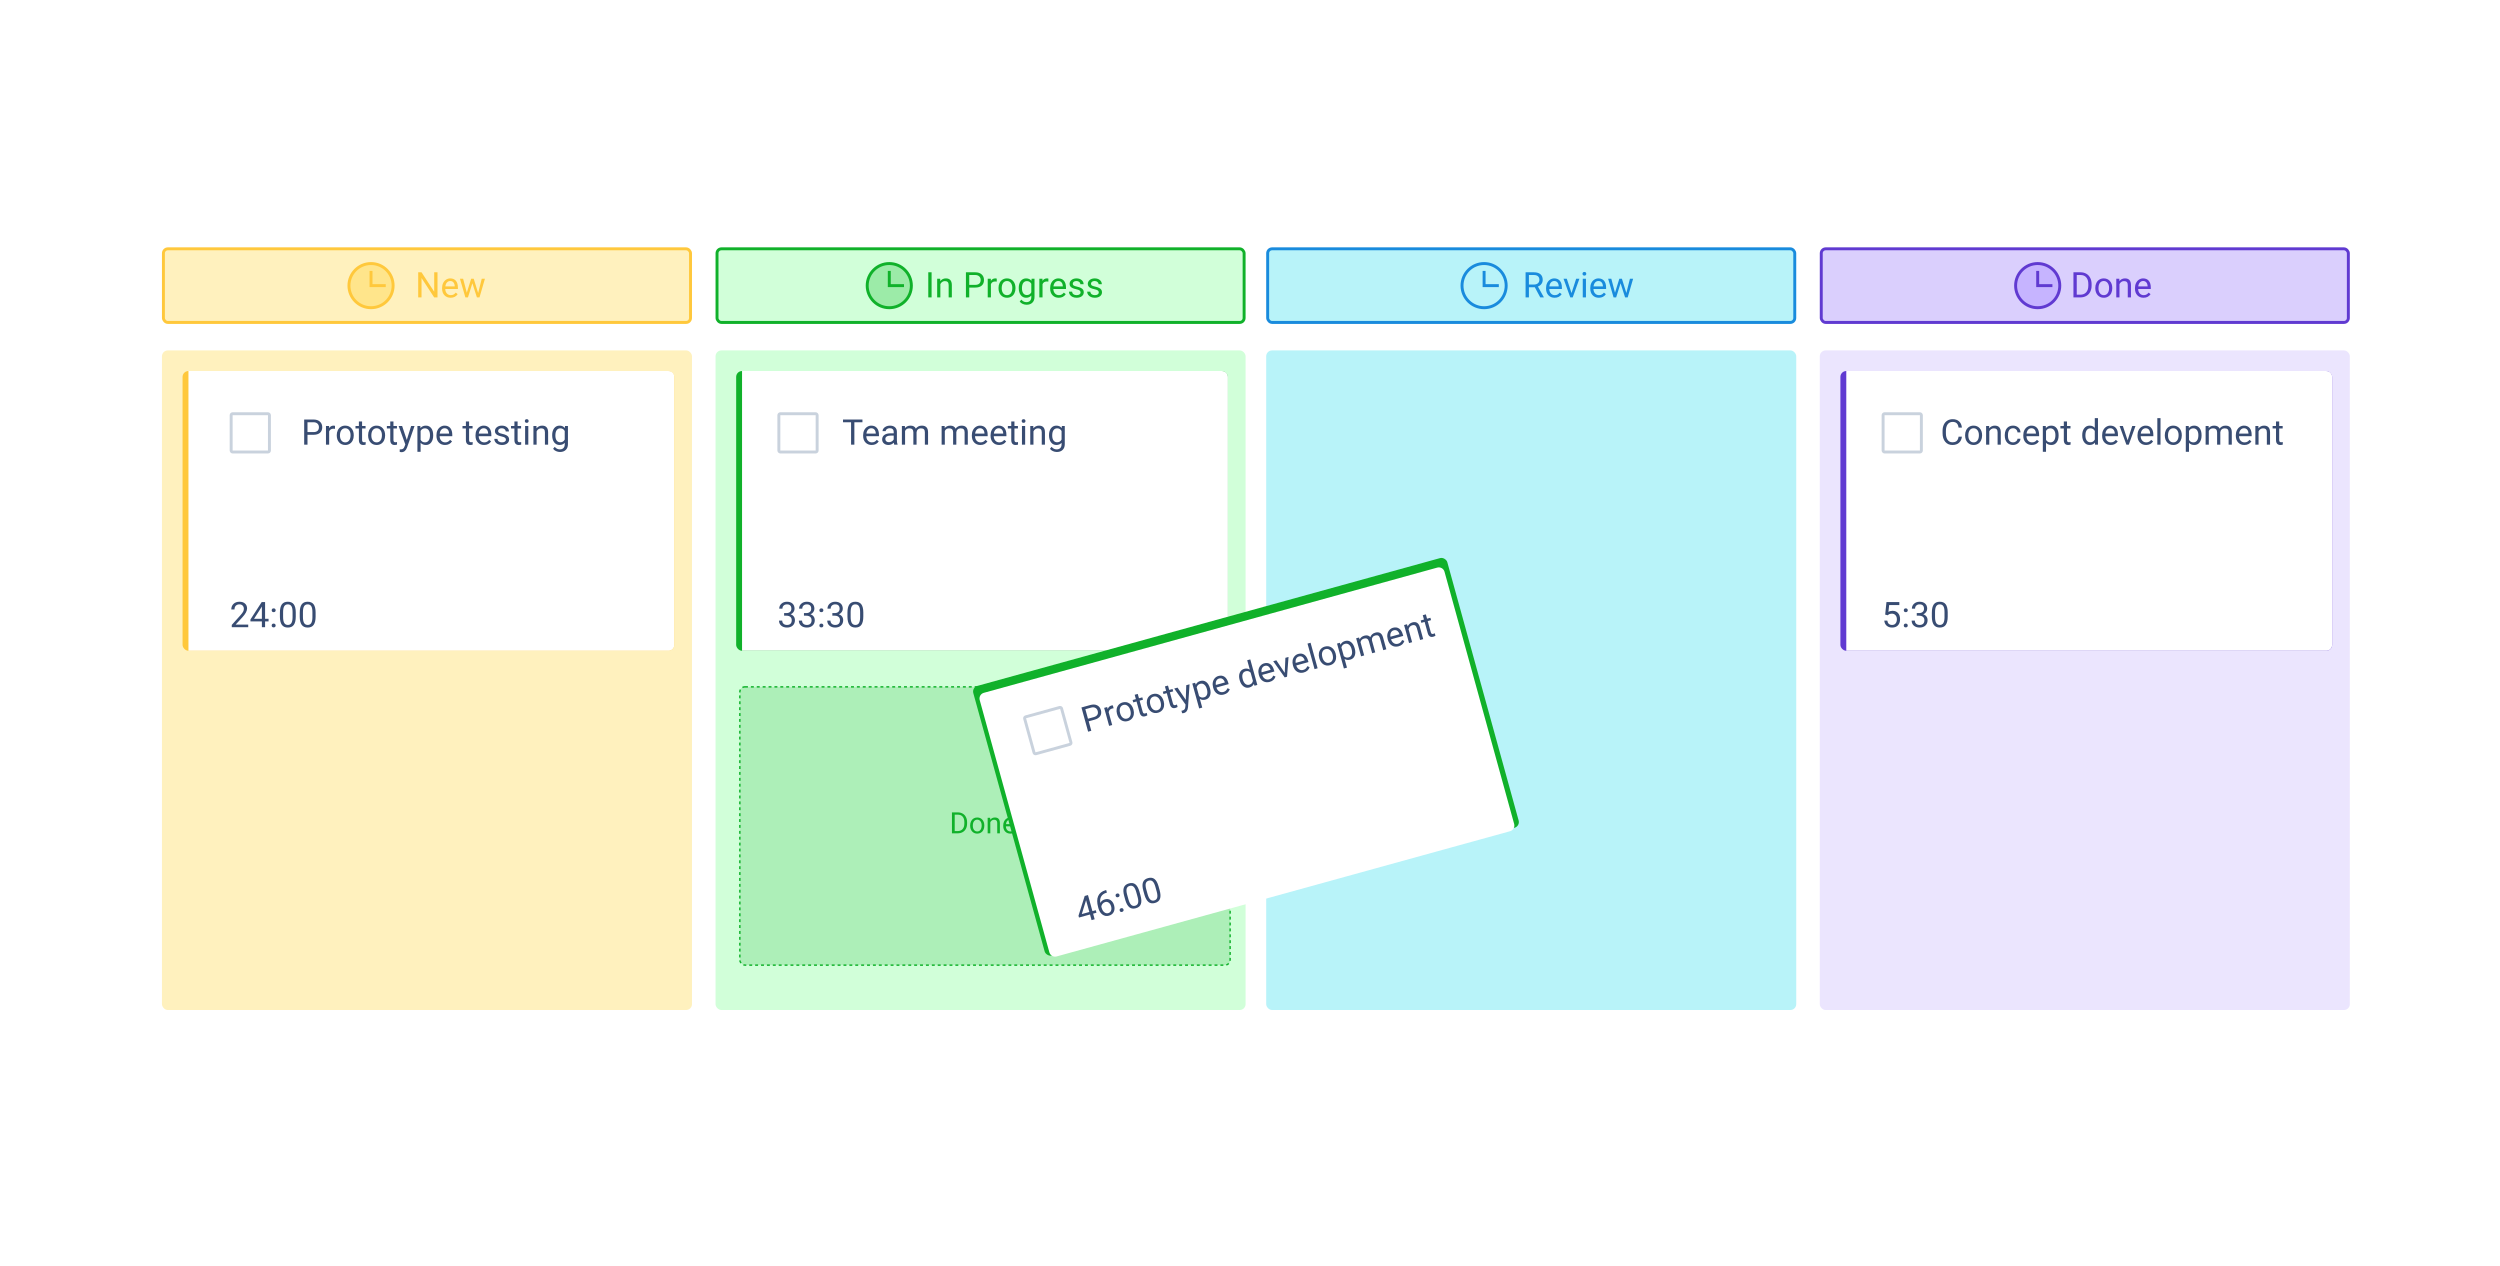 <svg width="849" height="430" viewBox="0 0 849 430" fill="none" xmlns="http://www.w3.org/2000/svg">
<g filter="url(#filter0_d)">
<rect x="40" y="36" width="769" height="350" rx="5" fill="white"/>
</g>
<rect x="430.5" y="84.5" width="179" height="25" rx="1.5" fill="#B8F3F9" stroke="#198BDD"/>
<rect x="430" y="119" width="180" height="224" rx="2" fill="#B8F3F9"/>
<rect x="618.5" y="84.5" width="179" height="25" rx="1.5" fill="#DACFFD" stroke="#603AD1"/>
<rect x="618" y="119" width="180" height="224" rx="2" fill="#EBE5FE"/>
<path d="M638.5 129L628 139.5V141.5L640.5 129H638.5Z" fill="#C4C4C4"/>
<path d="M640.5 131L630 141.5V143.5L642.5 131H640.5Z" fill="#C4C4C4"/>
<rect x="625" y="126" width="167" height="95" rx="2" fill="#603AD1"/>
<path d="M627 126H790C791.105 126 792 126.895 792 128V219C792 220.105 791.105 221 790 221H627V126Z" fill="white"/>
<path d="M666.266 148.293C666.16 149.195 665.826 149.893 665.264 150.385C664.705 150.873 663.961 151.117 663.031 151.117C662.023 151.117 661.215 150.756 660.605 150.033C660 149.311 659.697 148.344 659.697 147.133V146.312C659.697 145.52 659.838 144.822 660.119 144.221C660.404 143.619 660.807 143.158 661.326 142.838C661.846 142.514 662.447 142.352 663.131 142.352C664.037 142.352 664.764 142.605 665.311 143.113C665.857 143.617 666.176 144.316 666.266 145.211H665.135C665.037 144.531 664.824 144.039 664.496 143.734C664.172 143.43 663.717 143.277 663.131 143.277C662.412 143.277 661.848 143.543 661.438 144.074C661.031 144.605 660.828 145.361 660.828 146.342V147.168C660.828 148.094 661.021 148.83 661.408 149.377C661.795 149.924 662.336 150.197 663.031 150.197C663.656 150.197 664.135 150.057 664.467 149.775C664.803 149.49 665.025 148.996 665.135 148.293H666.266ZM667.35 147.771C667.35 147.15 667.471 146.592 667.713 146.096C667.959 145.6 668.299 145.217 668.732 144.947C669.17 144.678 669.668 144.543 670.227 144.543C671.09 144.543 671.787 144.842 672.318 145.439C672.854 146.037 673.121 146.832 673.121 147.824V147.9C673.121 148.518 673.002 149.072 672.764 149.564C672.529 150.053 672.191 150.434 671.75 150.707C671.312 150.98 670.809 151.117 670.238 151.117C669.379 151.117 668.682 150.818 668.146 150.221C667.615 149.623 667.35 148.832 667.35 147.848V147.771ZM668.439 147.9C668.439 148.604 668.602 149.168 668.926 149.594C669.254 150.02 669.691 150.232 670.238 150.232C670.789 150.232 671.227 150.018 671.551 149.588C671.875 149.154 672.037 148.549 672.037 147.771C672.037 147.076 671.871 146.514 671.539 146.084C671.211 145.65 670.773 145.434 670.227 145.434C669.691 145.434 669.26 145.646 668.932 146.072C668.604 146.498 668.439 147.107 668.439 147.9ZM675.506 144.66L675.541 145.457C676.025 144.848 676.658 144.543 677.439 144.543C678.779 144.543 679.455 145.299 679.467 146.811V151H678.383V146.805C678.379 146.348 678.273 146.01 678.066 145.791C677.863 145.572 677.545 145.463 677.111 145.463C676.76 145.463 676.451 145.557 676.186 145.744C675.92 145.932 675.713 146.178 675.564 146.482V151H674.48V144.66H675.506ZM683.645 150.232C684.031 150.232 684.369 150.115 684.658 149.881C684.947 149.646 685.107 149.354 685.139 149.002H686.164C686.145 149.365 686.02 149.711 685.789 150.039C685.559 150.367 685.25 150.629 684.863 150.824C684.48 151.02 684.074 151.117 683.645 151.117C682.781 151.117 682.094 150.83 681.582 150.256C681.074 149.678 680.82 148.889 680.82 147.889V147.707C680.82 147.09 680.934 146.541 681.16 146.061C681.387 145.58 681.711 145.207 682.133 144.941C682.559 144.676 683.061 144.543 683.639 144.543C684.35 144.543 684.939 144.756 685.408 145.182C685.881 145.607 686.133 146.16 686.164 146.84H685.139C685.107 146.43 684.951 146.094 684.67 145.832C684.393 145.566 684.049 145.434 683.639 145.434C683.088 145.434 682.66 145.633 682.355 146.031C682.055 146.426 681.904 146.998 681.904 147.748V147.953C681.904 148.684 682.055 149.246 682.355 149.641C682.656 150.035 683.086 150.232 683.645 150.232ZM690.014 151.117C689.154 151.117 688.455 150.836 687.916 150.273C687.377 149.707 687.107 148.951 687.107 148.006V147.807C687.107 147.178 687.227 146.617 687.465 146.125C687.707 145.629 688.043 145.242 688.473 144.965C688.906 144.684 689.375 144.543 689.879 144.543C690.703 144.543 691.344 144.814 691.801 145.357C692.258 145.9 692.486 146.678 692.486 147.689V148.141H688.191C688.207 148.766 688.389 149.271 688.736 149.658C689.088 150.041 689.533 150.232 690.072 150.232C690.455 150.232 690.779 150.154 691.045 149.998C691.311 149.842 691.543 149.635 691.742 149.377L692.404 149.893C691.873 150.709 691.076 151.117 690.014 151.117ZM689.879 145.434C689.441 145.434 689.074 145.594 688.777 145.914C688.48 146.23 688.297 146.676 688.227 147.25H691.402V147.168C691.371 146.617 691.223 146.191 690.957 145.891C690.691 145.586 690.332 145.434 689.879 145.434ZM699.102 147.9C699.102 148.865 698.881 149.643 698.439 150.232C697.998 150.822 697.4 151.117 696.646 151.117C695.877 151.117 695.271 150.873 694.83 150.385V153.438H693.746V144.66H694.736L694.789 145.363C695.23 144.816 695.844 144.543 696.629 144.543C697.391 144.543 697.992 144.83 698.434 145.404C698.879 145.979 699.102 146.777 699.102 147.801V147.9ZM698.018 147.777C698.018 147.062 697.865 146.498 697.561 146.084C697.256 145.67 696.838 145.463 696.307 145.463C695.65 145.463 695.158 145.754 694.83 146.336V149.365C695.154 149.943 695.65 150.232 696.318 150.232C696.838 150.232 697.25 150.027 697.555 149.617C697.863 149.203 698.018 148.59 698.018 147.777ZM701.955 143.125V144.66H703.139V145.498H701.955V149.43C701.955 149.684 702.008 149.875 702.113 150.004C702.219 150.129 702.398 150.191 702.652 150.191C702.777 150.191 702.949 150.168 703.168 150.121V151C702.883 151.078 702.605 151.117 702.336 151.117C701.852 151.117 701.486 150.971 701.24 150.678C700.994 150.385 700.871 149.969 700.871 149.43V145.498H699.717V144.66H700.871V143.125H701.955ZM707.123 147.777C707.123 146.805 707.354 146.023 707.814 145.434C708.275 144.84 708.879 144.543 709.625 144.543C710.367 144.543 710.955 144.797 711.389 145.305V142H712.473V151H711.477L711.424 150.32C710.99 150.852 710.387 151.117 709.613 151.117C708.879 151.117 708.279 150.816 707.814 150.215C707.354 149.613 707.123 148.828 707.123 147.859V147.777ZM708.207 147.9C708.207 148.619 708.355 149.182 708.652 149.588C708.949 149.994 709.359 150.197 709.883 150.197C710.57 150.197 711.072 149.889 711.389 149.271V146.359C711.064 145.762 710.566 145.463 709.895 145.463C709.363 145.463 708.949 145.668 708.652 146.078C708.355 146.488 708.207 147.096 708.207 147.9ZM716.791 151.117C715.932 151.117 715.232 150.836 714.693 150.273C714.154 149.707 713.885 148.951 713.885 148.006V147.807C713.885 147.178 714.004 146.617 714.242 146.125C714.484 145.629 714.82 145.242 715.25 144.965C715.684 144.684 716.152 144.543 716.656 144.543C717.48 144.543 718.121 144.814 718.578 145.357C719.035 145.9 719.264 146.678 719.264 147.689V148.141H714.969C714.984 148.766 715.166 149.271 715.514 149.658C715.865 150.041 716.311 150.232 716.85 150.232C717.232 150.232 717.557 150.154 717.822 149.998C718.088 149.842 718.32 149.635 718.52 149.377L719.182 149.893C718.65 150.709 717.854 151.117 716.791 151.117ZM716.656 145.434C716.219 145.434 715.852 145.594 715.555 145.914C715.258 146.23 715.074 146.676 715.004 147.25H718.18V147.168C718.148 146.617 718 146.191 717.734 145.891C717.469 145.586 717.109 145.434 716.656 145.434ZM722.533 149.529L724.104 144.66H725.211L722.938 151H722.111L719.814 144.66H720.922L722.533 149.529ZM728.803 151.117C727.943 151.117 727.244 150.836 726.705 150.273C726.166 149.707 725.896 148.951 725.896 148.006V147.807C725.896 147.178 726.016 146.617 726.254 146.125C726.496 145.629 726.832 145.242 727.262 144.965C727.695 144.684 728.164 144.543 728.668 144.543C729.492 144.543 730.133 144.814 730.59 145.357C731.047 145.9 731.275 146.678 731.275 147.689V148.141H726.98C726.996 148.766 727.178 149.271 727.525 149.658C727.877 150.041 728.322 150.232 728.861 150.232C729.244 150.232 729.568 150.154 729.834 149.998C730.1 149.842 730.332 149.635 730.531 149.377L731.193 149.893C730.662 150.709 729.865 151.117 728.803 151.117ZM728.668 145.434C728.23 145.434 727.863 145.594 727.566 145.914C727.27 146.23 727.086 146.676 727.016 147.25H730.191V147.168C730.16 146.617 730.012 146.191 729.746 145.891C729.48 145.586 729.121 145.434 728.668 145.434ZM733.713 151H732.629V142H733.713V151ZM735.166 147.771C735.166 147.15 735.287 146.592 735.529 146.096C735.775 145.6 736.115 145.217 736.549 144.947C736.986 144.678 737.484 144.543 738.043 144.543C738.906 144.543 739.604 144.842 740.135 145.439C740.67 146.037 740.938 146.832 740.938 147.824V147.9C740.938 148.518 740.818 149.072 740.58 149.564C740.346 150.053 740.008 150.434 739.566 150.707C739.129 150.98 738.625 151.117 738.055 151.117C737.195 151.117 736.498 150.818 735.963 150.221C735.432 149.623 735.166 148.832 735.166 147.848V147.771ZM736.256 147.9C736.256 148.604 736.418 149.168 736.742 149.594C737.07 150.02 737.508 150.232 738.055 150.232C738.605 150.232 739.043 150.018 739.367 149.588C739.691 149.154 739.854 148.549 739.854 147.771C739.854 147.076 739.688 146.514 739.355 146.084C739.027 145.65 738.59 145.434 738.043 145.434C737.508 145.434 737.076 145.646 736.748 146.072C736.42 146.498 736.256 147.107 736.256 147.9ZM747.652 147.9C747.652 148.865 747.432 149.643 746.99 150.232C746.549 150.822 745.951 151.117 745.197 151.117C744.428 151.117 743.822 150.873 743.381 150.385V153.438H742.297V144.66H743.287L743.34 145.363C743.781 144.816 744.395 144.543 745.18 144.543C745.941 144.543 746.543 144.83 746.984 145.404C747.43 145.979 747.652 146.777 747.652 147.801V147.9ZM746.568 147.777C746.568 147.062 746.416 146.498 746.111 146.084C745.807 145.67 745.389 145.463 744.857 145.463C744.201 145.463 743.709 145.754 743.381 146.336V149.365C743.705 149.943 744.201 150.232 744.869 150.232C745.389 150.232 745.801 150.027 746.105 149.617C746.414 149.203 746.568 148.59 746.568 147.777ZM750.055 144.66L750.084 145.363C750.549 144.816 751.176 144.543 751.965 144.543C752.852 144.543 753.455 144.883 753.775 145.562C753.986 145.258 754.26 145.012 754.596 144.824C754.936 144.637 755.336 144.543 755.797 144.543C757.188 144.543 757.895 145.279 757.918 146.752V151H756.834V146.816C756.834 146.363 756.73 146.025 756.523 145.803C756.316 145.576 755.969 145.463 755.48 145.463C755.078 145.463 754.744 145.584 754.479 145.826C754.213 146.064 754.059 146.387 754.016 146.793V151H752.926V146.846C752.926 145.924 752.475 145.463 751.572 145.463C750.861 145.463 750.375 145.766 750.113 146.371V151H749.029V144.66H750.055ZM762.189 151.117C761.33 151.117 760.631 150.836 760.092 150.273C759.553 149.707 759.283 148.951 759.283 148.006V147.807C759.283 147.178 759.402 146.617 759.641 146.125C759.883 145.629 760.219 145.242 760.648 144.965C761.082 144.684 761.551 144.543 762.055 144.543C762.879 144.543 763.52 144.814 763.977 145.357C764.434 145.9 764.662 146.678 764.662 147.689V148.141H760.367C760.383 148.766 760.564 149.271 760.912 149.658C761.264 150.041 761.709 150.232 762.248 150.232C762.631 150.232 762.955 150.154 763.221 149.998C763.486 149.842 763.719 149.635 763.918 149.377L764.58 149.893C764.049 150.709 763.252 151.117 762.189 151.117ZM762.055 145.434C761.617 145.434 761.25 145.594 760.953 145.914C760.656 146.23 760.473 146.676 760.402 147.25H763.578V147.168C763.547 146.617 763.398 146.191 763.133 145.891C762.867 145.586 762.508 145.434 762.055 145.434ZM766.947 144.66L766.982 145.457C767.467 144.848 768.1 144.543 768.881 144.543C770.221 144.543 770.896 145.299 770.908 146.811V151H769.824V146.805C769.82 146.348 769.715 146.01 769.508 145.791C769.305 145.572 768.986 145.463 768.553 145.463C768.201 145.463 767.893 145.557 767.627 145.744C767.361 145.932 767.154 146.178 767.006 146.482V151H765.922V144.66H766.947ZM774.014 143.125V144.66H775.197V145.498H774.014V149.43C774.014 149.684 774.066 149.875 774.172 150.004C774.277 150.129 774.457 150.191 774.711 150.191C774.836 150.191 775.008 150.168 775.227 150.121V151C774.941 151.078 774.664 151.117 774.395 151.117C773.91 151.117 773.545 150.971 773.299 150.678C773.053 150.385 772.93 149.969 772.93 149.43V145.498H771.775V144.66H772.93V143.125H774.014Z" fill="#384C72"/>
<rect x="639.5" y="140.5" width="13" height="13" rx="0.5" fill="white" stroke="#C9D2DD"/>
<path d="M640.207 208.723L640.641 204.469H645.012V205.471H641.561L641.303 207.797C641.721 207.551 642.195 207.428 642.727 207.428C643.504 207.428 644.121 207.686 644.578 208.201C645.035 208.713 645.264 209.406 645.264 210.281C645.264 211.16 645.025 211.854 644.549 212.361C644.076 212.865 643.414 213.117 642.562 213.117C641.809 213.117 641.193 212.908 640.717 212.49C640.24 212.072 639.969 211.494 639.902 210.756H640.928C640.994 211.244 641.168 211.613 641.449 211.863C641.73 212.109 642.102 212.232 642.562 212.232C643.066 212.232 643.461 212.061 643.746 211.717C644.035 211.373 644.18 210.898 644.18 210.293C644.18 209.723 644.023 209.266 643.711 208.922C643.402 208.574 642.99 208.4 642.475 208.4C642.002 208.4 641.631 208.504 641.361 208.711L641.074 208.945L640.207 208.723ZM646.523 212.432C646.523 212.244 646.578 212.088 646.688 211.963C646.801 211.838 646.969 211.775 647.191 211.775C647.414 211.775 647.582 211.838 647.695 211.963C647.812 212.088 647.871 212.244 647.871 212.432C647.871 212.611 647.812 212.762 647.695 212.883C647.582 213.004 647.414 213.064 647.191 213.064C646.969 213.064 646.801 213.004 646.688 212.883C646.578 212.762 646.523 212.611 646.523 212.432ZM646.529 207.258C646.529 207.07 646.584 206.914 646.693 206.789C646.807 206.664 646.975 206.602 647.197 206.602C647.42 206.602 647.588 206.664 647.701 206.789C647.818 206.914 647.877 207.07 647.877 207.258C647.877 207.438 647.818 207.588 647.701 207.709C647.588 207.83 647.42 207.891 647.197 207.891C646.975 207.891 646.807 207.83 646.693 207.709C646.584 207.588 646.529 207.438 646.529 207.258ZM650.93 208.207H651.744C652.256 208.199 652.658 208.064 652.951 207.803C653.244 207.541 653.391 207.188 653.391 206.742C653.391 205.742 652.893 205.242 651.896 205.242C651.428 205.242 651.053 205.377 650.771 205.646C650.494 205.912 650.355 206.266 650.355 206.707H649.271C649.271 206.031 649.518 205.471 650.01 205.025C650.506 204.576 651.135 204.352 651.896 204.352C652.701 204.352 653.332 204.564 653.789 204.99C654.246 205.416 654.475 206.008 654.475 206.766C654.475 207.137 654.354 207.496 654.111 207.844C653.873 208.191 653.547 208.451 653.133 208.623C653.602 208.771 653.963 209.018 654.217 209.361C654.475 209.705 654.604 210.125 654.604 210.621C654.604 211.387 654.354 211.994 653.854 212.443C653.354 212.893 652.703 213.117 651.902 213.117C651.102 213.117 650.449 212.9 649.945 212.467C649.445 212.033 649.195 211.461 649.195 210.75H650.285C650.285 211.199 650.432 211.559 650.725 211.828C651.018 212.098 651.41 212.232 651.902 212.232C652.426 212.232 652.826 212.096 653.104 211.822C653.381 211.549 653.52 211.156 653.52 210.645C653.52 210.148 653.367 209.768 653.062 209.502C652.758 209.236 652.318 209.1 651.744 209.092H650.93V208.207ZM661.441 209.361C661.441 210.631 661.225 211.574 660.791 212.191C660.357 212.809 659.68 213.117 658.758 213.117C657.848 213.117 657.174 212.816 656.736 212.215C656.299 211.609 656.072 210.707 656.057 209.508V208.061C656.057 206.807 656.273 205.875 656.707 205.266C657.141 204.656 657.82 204.352 658.746 204.352C659.664 204.352 660.34 204.646 660.773 205.236C661.207 205.822 661.43 206.729 661.441 207.955V209.361ZM660.357 207.879C660.357 206.961 660.229 206.293 659.971 205.875C659.713 205.453 659.305 205.242 658.746 205.242C658.191 205.242 657.787 205.451 657.533 205.869C657.279 206.287 657.148 206.93 657.141 207.797V209.531C657.141 210.453 657.273 211.135 657.539 211.576C657.809 212.014 658.215 212.232 658.758 212.232C659.293 212.232 659.689 212.025 659.947 211.611C660.209 211.197 660.346 210.545 660.357 209.654V207.879Z" fill="#384C72"/>
<rect x="55.5" y="84.5" width="179" height="25" rx="1.5" fill="#FFF1BE" stroke="#FFC83C"/>
<path d="M148.576 101H147.445L143.15 94.426V101H142.02V92.469H143.15L147.457 99.072V92.469H148.576V101ZM153.035 101.117C152.176 101.117 151.477 100.836 150.938 100.273C150.398 99.707 150.129 98.951 150.129 98.006V97.807C150.129 97.178 150.248 96.617 150.486 96.125C150.729 95.629 151.064 95.242 151.494 94.965C151.928 94.684 152.396 94.543 152.9 94.543C153.725 94.543 154.365 94.814 154.822 95.357C155.279 95.9 155.508 96.678 155.508 97.689V98.141H151.213C151.229 98.766 151.41 99.272 151.758 99.658C152.109 100.041 152.555 100.232 153.094 100.232C153.477 100.232 153.801 100.154 154.066 99.998C154.332 99.842 154.564 99.635 154.764 99.377L155.426 99.893C154.895 100.709 154.098 101.117 153.035 101.117ZM152.9 95.434C152.463 95.434 152.096 95.594 151.799 95.914C151.502 96.231 151.318 96.676 151.248 97.25H154.424V97.168C154.393 96.617 154.244 96.191 153.979 95.891C153.713 95.586 153.354 95.434 152.9 95.434ZM162.381 99.506L163.6 94.66H164.684L162.838 101H161.959L160.418 96.195L158.918 101H158.039L156.199 94.66H157.277L158.525 99.406L160.002 94.66H160.875L162.381 99.506Z" fill="#FFC83C"/>
<rect x="55" y="119" width="180" height="224" rx="2" fill="#FFF1BE"/>
<rect x="62" y="126" width="167" height="95" rx="2" fill="#FFC83C"/>
<path d="M64 126H227C228.105 126 229 126.895 229 128V219C229 220.105 228.105 221 227 221H64V126Z" fill="white"/>
<path d="M104.424 147.66V151H103.299V142.469H106.445C107.379 142.469 108.109 142.707 108.637 143.184C109.168 143.66 109.434 144.291 109.434 145.076C109.434 145.904 109.174 146.543 108.654 146.992C108.139 147.438 107.398 147.66 106.434 147.66H104.424ZM104.424 146.74H106.445C107.047 146.74 107.508 146.6 107.828 146.318C108.148 146.033 108.309 145.623 108.309 145.088C108.309 144.58 108.148 144.174 107.828 143.869C107.508 143.564 107.068 143.406 106.51 143.395H104.424V146.74ZM113.764 145.633C113.6 145.605 113.422 145.592 113.23 145.592C112.52 145.592 112.037 145.895 111.783 146.5V151H110.699V144.66H111.754L111.771 145.393C112.127 144.826 112.631 144.543 113.283 144.543C113.494 144.543 113.654 144.57 113.764 144.625V145.633ZM114.361 147.771C114.361 147.15 114.482 146.592 114.725 146.096C114.971 145.6 115.311 145.217 115.744 144.947C116.182 144.678 116.68 144.543 117.238 144.543C118.102 144.543 118.799 144.842 119.33 145.439C119.865 146.037 120.133 146.832 120.133 147.824V147.9C120.133 148.518 120.014 149.072 119.775 149.564C119.541 150.053 119.203 150.434 118.762 150.707C118.324 150.98 117.82 151.117 117.25 151.117C116.391 151.117 115.693 150.818 115.158 150.221C114.627 149.623 114.361 148.832 114.361 147.848V147.771ZM115.451 147.9C115.451 148.604 115.613 149.168 115.938 149.594C116.266 150.02 116.703 150.232 117.25 150.232C117.801 150.232 118.238 150.018 118.562 149.588C118.887 149.154 119.049 148.549 119.049 147.771C119.049 147.076 118.883 146.514 118.551 146.084C118.223 145.65 117.785 145.434 117.238 145.434C116.703 145.434 116.271 145.646 115.943 146.072C115.615 146.498 115.451 147.107 115.451 147.9ZM122.963 143.125V144.66H124.146V145.498H122.963V149.43C122.963 149.684 123.016 149.875 123.121 150.004C123.227 150.129 123.406 150.191 123.66 150.191C123.785 150.191 123.957 150.168 124.176 150.121V151C123.891 151.078 123.613 151.117 123.344 151.117C122.859 151.117 122.494 150.971 122.248 150.678C122.002 150.385 121.879 149.969 121.879 149.43V145.498H120.725V144.66H121.879V143.125H122.963ZM125.014 147.771C125.014 147.15 125.135 146.592 125.377 146.096C125.623 145.6 125.963 145.217 126.396 144.947C126.834 144.678 127.332 144.543 127.891 144.543C128.754 144.543 129.451 144.842 129.982 145.439C130.518 146.037 130.785 146.832 130.785 147.824V147.9C130.785 148.518 130.666 149.072 130.428 149.564C130.193 150.053 129.855 150.434 129.414 150.707C128.977 150.98 128.473 151.117 127.902 151.117C127.043 151.117 126.346 150.818 125.811 150.221C125.279 149.623 125.014 148.832 125.014 147.848V147.771ZM126.104 147.9C126.104 148.604 126.266 149.168 126.59 149.594C126.918 150.02 127.355 150.232 127.902 150.232C128.453 150.232 128.891 150.018 129.215 149.588C129.539 149.154 129.701 148.549 129.701 147.771C129.701 147.076 129.535 146.514 129.203 146.084C128.875 145.65 128.438 145.434 127.891 145.434C127.355 145.434 126.924 145.646 126.596 146.072C126.268 146.498 126.104 147.107 126.104 147.9ZM133.615 143.125V144.66H134.799V145.498H133.615V149.43C133.615 149.684 133.668 149.875 133.773 150.004C133.879 150.129 134.059 150.191 134.312 150.191C134.438 150.191 134.609 150.168 134.828 150.121V151C134.543 151.078 134.266 151.117 133.996 151.117C133.512 151.117 133.146 150.971 132.9 150.678C132.654 150.385 132.531 149.969 132.531 149.43V145.498H131.377V144.66H132.531V143.125H133.615ZM138.145 149.412L139.621 144.66H140.781L138.232 151.979C137.838 153.033 137.211 153.561 136.352 153.561L136.146 153.543L135.742 153.467V152.588L136.035 152.611C136.402 152.611 136.688 152.537 136.891 152.389C137.098 152.24 137.268 151.969 137.4 151.574L137.641 150.93L135.379 144.66H136.562L138.145 149.412ZM147.109 147.9C147.109 148.865 146.889 149.643 146.447 150.232C146.006 150.822 145.408 151.117 144.654 151.117C143.885 151.117 143.279 150.873 142.838 150.385V153.438H141.754V144.66H142.744L142.797 145.363C143.238 144.816 143.852 144.543 144.637 144.543C145.398 144.543 146 144.83 146.441 145.404C146.887 145.979 147.109 146.777 147.109 147.801V147.9ZM146.025 147.777C146.025 147.062 145.873 146.498 145.568 146.084C145.264 145.67 144.846 145.463 144.314 145.463C143.658 145.463 143.166 145.754 142.838 146.336V149.365C143.162 149.943 143.658 150.232 144.326 150.232C144.846 150.232 145.258 150.027 145.562 149.617C145.871 149.203 146.025 148.59 146.025 147.777ZM151.123 151.117C150.264 151.117 149.564 150.836 149.025 150.273C148.486 149.707 148.217 148.951 148.217 148.006V147.807C148.217 147.178 148.336 146.617 148.574 146.125C148.816 145.629 149.152 145.242 149.582 144.965C150.016 144.684 150.484 144.543 150.988 144.543C151.812 144.543 152.453 144.814 152.91 145.357C153.367 145.9 153.596 146.678 153.596 147.689V148.141H149.301C149.316 148.766 149.498 149.271 149.846 149.658C150.197 150.041 150.643 150.232 151.182 150.232C151.564 150.232 151.889 150.154 152.154 149.998C152.42 149.842 152.652 149.635 152.852 149.377L153.514 149.893C152.982 150.709 152.186 151.117 151.123 151.117ZM150.988 145.434C150.551 145.434 150.184 145.594 149.887 145.914C149.59 146.23 149.406 146.676 149.336 147.25H152.512V147.168C152.48 146.617 152.332 146.191 152.066 145.891C151.801 145.586 151.441 145.434 150.988 145.434ZM159.303 143.125V144.66H160.486V145.498H159.303V149.43C159.303 149.684 159.355 149.875 159.461 150.004C159.566 150.129 159.746 150.191 160 150.191C160.125 150.191 160.297 150.168 160.516 150.121V151C160.23 151.078 159.953 151.117 159.684 151.117C159.199 151.117 158.834 150.971 158.588 150.678C158.342 150.385 158.219 149.969 158.219 149.43V145.498H157.064V144.66H158.219V143.125H159.303ZM164.389 151.117C163.529 151.117 162.83 150.836 162.291 150.273C161.752 149.707 161.482 148.951 161.482 148.006V147.807C161.482 147.178 161.602 146.617 161.84 146.125C162.082 145.629 162.418 145.242 162.848 144.965C163.281 144.684 163.75 144.543 164.254 144.543C165.078 144.543 165.719 144.814 166.176 145.357C166.633 145.9 166.861 146.678 166.861 147.689V148.141H162.566C162.582 148.766 162.764 149.271 163.111 149.658C163.463 150.041 163.908 150.232 164.447 150.232C164.83 150.232 165.154 150.154 165.42 149.998C165.686 149.842 165.918 149.635 166.117 149.377L166.779 149.893C166.248 150.709 165.451 151.117 164.389 151.117ZM164.254 145.434C163.816 145.434 163.449 145.594 163.152 145.914C162.855 146.23 162.672 146.676 162.602 147.25H165.777V147.168C165.746 146.617 165.598 146.191 165.332 145.891C165.066 145.586 164.707 145.434 164.254 145.434ZM171.812 149.318C171.812 149.025 171.701 148.799 171.479 148.639C171.26 148.475 170.875 148.334 170.324 148.217C169.777 148.1 169.342 147.959 169.018 147.795C168.697 147.631 168.459 147.436 168.303 147.209C168.15 146.982 168.074 146.713 168.074 146.4C168.074 145.881 168.293 145.441 168.73 145.082C169.172 144.723 169.734 144.543 170.418 144.543C171.137 144.543 171.719 144.729 172.164 145.1C172.613 145.471 172.838 145.945 172.838 146.523H171.748C171.748 146.227 171.621 145.971 171.367 145.756C171.117 145.541 170.801 145.434 170.418 145.434C170.023 145.434 169.715 145.52 169.492 145.691C169.27 145.863 169.158 146.088 169.158 146.365C169.158 146.627 169.262 146.824 169.469 146.957C169.676 147.09 170.049 147.217 170.588 147.338C171.131 147.459 171.57 147.604 171.906 147.771C172.242 147.939 172.49 148.143 172.65 148.381C172.814 148.615 172.896 148.902 172.896 149.242C172.896 149.809 172.67 150.264 172.217 150.607C171.764 150.947 171.176 151.117 170.453 151.117C169.945 151.117 169.496 151.027 169.105 150.848C168.715 150.668 168.408 150.418 168.186 150.098C167.967 149.773 167.857 149.424 167.857 149.049H168.941C168.961 149.412 169.105 149.701 169.375 149.916C169.648 150.127 170.008 150.232 170.453 150.232C170.863 150.232 171.191 150.15 171.438 149.986C171.688 149.818 171.812 149.596 171.812 149.318ZM175.779 143.125V144.66H176.963V145.498H175.779V149.43C175.779 149.684 175.832 149.875 175.938 150.004C176.043 150.129 176.223 150.191 176.477 150.191C176.602 150.191 176.773 150.168 176.992 150.121V151C176.707 151.078 176.43 151.117 176.16 151.117C175.676 151.117 175.311 150.971 175.064 150.678C174.818 150.385 174.695 149.969 174.695 149.43V145.498H173.541V144.66H174.695V143.125H175.779ZM179.412 151H178.328V144.66H179.412V151ZM178.24 142.979C178.24 142.803 178.293 142.654 178.398 142.533C178.508 142.412 178.668 142.352 178.879 142.352C179.09 142.352 179.25 142.412 179.359 142.533C179.469 142.654 179.523 142.803 179.523 142.979C179.523 143.154 179.469 143.301 179.359 143.418C179.25 143.535 179.09 143.594 178.879 143.594C178.668 143.594 178.508 143.535 178.398 143.418C178.293 143.301 178.24 143.154 178.24 142.979ZM182.178 144.66L182.213 145.457C182.697 144.848 183.33 144.543 184.111 144.543C185.451 144.543 186.127 145.299 186.139 146.811V151H185.055V146.805C185.051 146.348 184.945 146.01 184.738 145.791C184.535 145.572 184.217 145.463 183.783 145.463C183.432 145.463 183.123 145.557 182.857 145.744C182.592 145.932 182.385 146.178 182.236 146.482V151H181.152V144.66H182.178ZM187.516 147.777C187.516 146.789 187.744 146.004 188.201 145.422C188.658 144.836 189.264 144.543 190.018 144.543C190.791 144.543 191.395 144.816 191.828 145.363L191.881 144.66H192.871V150.848C192.871 151.668 192.627 152.314 192.139 152.787C191.654 153.26 191.002 153.496 190.182 153.496C189.725 153.496 189.277 153.398 188.84 153.203C188.402 153.008 188.068 152.74 187.838 152.4L188.4 151.75C188.865 152.324 189.434 152.611 190.105 152.611C190.633 152.611 191.043 152.463 191.336 152.166C191.633 151.869 191.781 151.451 191.781 150.912V150.367C191.348 150.867 190.756 151.117 190.006 151.117C189.264 151.117 188.662 150.818 188.201 150.221C187.744 149.623 187.516 148.809 187.516 147.777ZM188.605 147.9C188.605 148.615 188.752 149.178 189.045 149.588C189.338 149.994 189.748 150.197 190.275 150.197C190.959 150.197 191.461 149.887 191.781 149.266V146.371C191.449 145.766 190.951 145.463 190.287 145.463C189.76 145.463 189.348 145.668 189.051 146.078C188.754 146.488 188.605 147.096 188.605 147.9Z" fill="#384C72"/>
<path d="M84.299 213H78.709V212.221L81.662 208.939C82.1 208.443 82.4 208.041 82.564 207.732C82.732 207.42 82.816 207.098 82.816 206.766C82.816 206.32 82.682 205.955 82.412 205.67C82.143 205.385 81.783 205.242 81.334 205.242C80.795 205.242 80.375 205.396 80.074 205.705C79.777 206.01 79.629 206.436 79.629 206.982H78.545C78.545 206.197 78.797 205.562 79.301 205.078C79.809 204.594 80.486 204.352 81.334 204.352C82.127 204.352 82.754 204.561 83.215 204.979C83.676 205.393 83.906 205.945 83.906 206.637C83.906 207.477 83.371 208.477 82.301 209.637L80.016 212.115H84.299V213ZM90.023 210.135H91.207V211.02H90.023V213H88.934V211.02H85.049V210.381L88.869 204.469H90.023V210.135ZM86.279 210.135H88.934V205.951L88.805 206.186L86.279 210.135ZM92.262 212.432C92.262 212.244 92.316 212.088 92.426 211.963C92.539 211.838 92.707 211.775 92.93 211.775C93.152 211.775 93.32 211.838 93.434 211.963C93.551 212.088 93.609 212.244 93.609 212.432C93.609 212.611 93.551 212.762 93.434 212.883C93.32 213.004 93.152 213.064 92.93 213.064C92.707 213.064 92.539 213.004 92.426 212.883C92.316 212.762 92.262 212.611 92.262 212.432ZM92.268 207.258C92.268 207.07 92.322 206.914 92.432 206.789C92.545 206.664 92.713 206.602 92.936 206.602C93.158 206.602 93.326 206.664 93.439 206.789C93.557 206.914 93.615 207.07 93.615 207.258C93.615 207.438 93.557 207.588 93.439 207.709C93.326 207.83 93.158 207.891 92.936 207.891C92.713 207.891 92.545 207.83 92.432 207.709C92.322 207.588 92.268 207.438 92.268 207.258ZM100.441 209.361C100.441 210.631 100.225 211.574 99.791 212.191C99.357 212.809 98.68 213.117 97.758 213.117C96.848 213.117 96.174 212.816 95.736 212.215C95.299 211.609 95.072 210.707 95.057 209.508V208.061C95.057 206.807 95.273 205.875 95.707 205.266C96.141 204.656 96.82 204.352 97.746 204.352C98.664 204.352 99.34 204.646 99.773 205.236C100.207 205.822 100.43 206.729 100.441 207.955V209.361ZM99.357 207.879C99.357 206.961 99.228 206.293 98.971 205.875C98.713 205.453 98.305 205.242 97.746 205.242C97.191 205.242 96.787 205.451 96.533 205.869C96.279 206.287 96.148 206.93 96.141 207.797V209.531C96.141 210.453 96.273 211.135 96.539 211.576C96.809 212.014 97.215 212.232 97.758 212.232C98.293 212.232 98.689 212.025 98.947 211.611C99.209 211.197 99.346 210.545 99.357 209.654V207.879ZM107.18 209.361C107.18 210.631 106.963 211.574 106.529 212.191C106.096 212.809 105.418 213.117 104.496 213.117C103.586 213.117 102.912 212.816 102.475 212.215C102.037 211.609 101.811 210.707 101.795 209.508V208.061C101.795 206.807 102.012 205.875 102.445 205.266C102.879 204.656 103.559 204.352 104.484 204.352C105.402 204.352 106.078 204.646 106.512 205.236C106.945 205.822 107.168 206.729 107.18 207.955V209.361ZM106.096 207.879C106.096 206.961 105.967 206.293 105.709 205.875C105.451 205.453 105.043 205.242 104.484 205.242C103.93 205.242 103.525 205.451 103.271 205.869C103.018 206.287 102.887 206.93 102.879 207.797V209.531C102.879 210.453 103.012 211.135 103.277 211.576C103.547 212.014 103.953 212.232 104.496 212.232C105.031 212.232 105.428 212.025 105.686 211.611C105.947 211.197 106.084 210.545 106.096 209.654V207.879Z" fill="#384C72"/>
<rect x="78.5" y="140.5" width="13" height="13" rx="0.5" fill="white" stroke="#C9D2DD"/>
<rect x="243.5" y="84.5" width="179" height="25" rx="1.5" fill="#D1FFD9" stroke="#10B12A"/>
<rect x="243" y="119" width="180" height="224" rx="2" fill="#D1FFD9"/>
<rect x="251.25" y="233.25" width="166.5" height="94.5" rx="1.75" fill="#ADEFB8" stroke="#10B12A" stroke-width="0.5" stroke-dasharray="1 1"/>
<path d="M323.282 283V275.891H325.289C325.908 275.891 326.454 276.027 326.93 276.301C327.405 276.574 327.771 276.963 328.028 277.468C328.289 277.972 328.421 278.552 328.424 279.206V279.66C328.424 280.331 328.294 280.918 328.033 281.423C327.776 281.927 327.407 282.315 326.925 282.585C326.446 282.855 325.888 282.993 325.25 283H323.282ZM324.22 276.662V282.233H325.206C325.929 282.233 326.49 282.009 326.891 281.56C327.294 281.11 327.496 280.471 327.496 279.641V279.226C327.496 278.418 327.306 277.792 326.925 277.346C326.547 276.896 326.01 276.669 325.313 276.662H324.22ZM329.464 280.31C329.464 279.792 329.565 279.326 329.767 278.913C329.972 278.5 330.255 278.181 330.616 277.956C330.981 277.731 331.396 277.619 331.861 277.619C332.581 277.619 333.162 277.868 333.604 278.366C334.05 278.864 334.273 279.527 334.273 280.354V280.417C334.273 280.931 334.174 281.394 333.976 281.804C333.78 282.211 333.499 282.528 333.131 282.756C332.766 282.984 332.346 283.098 331.871 283.098C331.155 283.098 330.574 282.849 330.128 282.351C329.685 281.853 329.464 281.193 329.464 280.373V280.31ZM330.372 280.417C330.372 281.003 330.507 281.473 330.777 281.828C331.051 282.183 331.415 282.36 331.871 282.36C332.33 282.36 332.695 282.181 332.965 281.823C333.235 281.462 333.37 280.957 333.37 280.31C333.37 279.73 333.232 279.261 332.955 278.903C332.682 278.542 332.317 278.361 331.861 278.361C331.415 278.361 331.056 278.539 330.782 278.894C330.509 279.248 330.372 279.756 330.372 280.417ZM336.261 277.717L336.29 278.381C336.694 277.873 337.221 277.619 337.872 277.619C338.989 277.619 339.552 278.249 339.562 279.509V283H338.658V279.504C338.655 279.123 338.567 278.841 338.395 278.659C338.225 278.477 337.96 278.386 337.599 278.386C337.306 278.386 337.049 278.464 336.827 278.62C336.606 278.776 336.433 278.981 336.31 279.235V283H335.406V277.717H336.261ZM343.116 283.098C342.4 283.098 341.817 282.863 341.368 282.395C340.919 281.923 340.694 281.293 340.694 280.505V280.339C340.694 279.815 340.794 279.348 340.992 278.938C341.194 278.524 341.474 278.202 341.832 277.971C342.193 277.736 342.584 277.619 343.004 277.619C343.691 277.619 344.225 277.845 344.605 278.298C344.986 278.75 345.177 279.398 345.177 280.241V280.617H341.598C341.611 281.138 341.762 281.56 342.052 281.882C342.345 282.201 342.716 282.36 343.165 282.36C343.484 282.36 343.754 282.295 343.976 282.165C344.197 282.035 344.391 281.862 344.557 281.647L345.108 282.077C344.666 282.757 344.002 283.098 343.116 283.098ZM343.004 278.361C342.639 278.361 342.333 278.495 342.086 278.762C341.839 279.025 341.686 279.396 341.627 279.875H344.273V279.807C344.247 279.348 344.124 278.993 343.902 278.742C343.681 278.488 343.382 278.361 343.004 278.361Z" fill="#10B12A"/>
<rect x="250" y="126" width="167" height="95" rx="2" fill="#10B12A"/>
<path d="M252 126H415C416.105 126 417 126.895 417 128V219C417 220.105 416.105 221 415 221H252V126Z" fill="white"/>
<path d="M292.885 143.395H290.143V151H289.023V143.395H286.287V142.469H292.885V143.395ZM296.025 151.117C295.166 151.117 294.467 150.836 293.928 150.273C293.389 149.707 293.119 148.951 293.119 148.006V147.807C293.119 147.178 293.238 146.617 293.477 146.125C293.719 145.629 294.055 145.242 294.484 144.965C294.918 144.684 295.387 144.543 295.891 144.543C296.715 144.543 297.355 144.814 297.812 145.357C298.27 145.9 298.498 146.678 298.498 147.689V148.141H294.203C294.219 148.766 294.4 149.271 294.748 149.658C295.1 150.041 295.545 150.232 296.084 150.232C296.467 150.232 296.791 150.154 297.057 149.998C297.322 149.842 297.555 149.635 297.754 149.377L298.416 149.893C297.885 150.709 297.088 151.117 296.025 151.117ZM295.891 145.434C295.453 145.434 295.086 145.594 294.789 145.914C294.492 146.23 294.309 146.676 294.238 147.25H297.414V147.168C297.383 146.617 297.234 146.191 296.969 145.891C296.703 145.586 296.344 145.434 295.891 145.434ZM303.672 151C303.609 150.875 303.559 150.652 303.52 150.332C303.016 150.855 302.414 151.117 301.715 151.117C301.09 151.117 300.576 150.941 300.174 150.59C299.775 150.234 299.576 149.785 299.576 149.242C299.576 148.582 299.826 148.07 300.326 147.707C300.83 147.34 301.537 147.156 302.447 147.156H303.502V146.658C303.502 146.279 303.389 145.979 303.162 145.756C302.936 145.529 302.602 145.416 302.16 145.416C301.773 145.416 301.449 145.514 301.188 145.709C300.926 145.904 300.795 146.141 300.795 146.418H299.705C299.705 146.102 299.816 145.797 300.039 145.504C300.266 145.207 300.57 144.973 300.953 144.801C301.34 144.629 301.764 144.543 302.225 144.543C302.955 144.543 303.527 144.727 303.941 145.094C304.355 145.457 304.57 145.959 304.586 146.6V149.518C304.586 150.1 304.66 150.562 304.809 150.906V151H303.672ZM301.873 150.174C302.213 150.174 302.535 150.086 302.84 149.91C303.145 149.734 303.365 149.506 303.502 149.225V147.924H302.652C301.324 147.924 300.66 148.312 300.66 149.09C300.66 149.43 300.773 149.695 301 149.887C301.227 150.078 301.518 150.174 301.873 150.174ZM307.305 144.66L307.334 145.363C307.799 144.816 308.426 144.543 309.215 144.543C310.102 144.543 310.705 144.883 311.025 145.562C311.236 145.258 311.51 145.012 311.846 144.824C312.186 144.637 312.586 144.543 313.047 144.543C314.438 144.543 315.145 145.279 315.168 146.752V151H314.084V146.816C314.084 146.363 313.98 146.025 313.773 145.803C313.566 145.576 313.219 145.463 312.73 145.463C312.328 145.463 311.994 145.584 311.729 145.826C311.463 146.064 311.309 146.387 311.266 146.793V151H310.176V146.846C310.176 145.924 309.725 145.463 308.822 145.463C308.111 145.463 307.625 145.766 307.363 146.371V151H306.279V144.66H307.305ZM320.805 144.66L320.834 145.363C321.299 144.816 321.926 144.543 322.715 144.543C323.602 144.543 324.205 144.883 324.525 145.562C324.736 145.258 325.01 145.012 325.346 144.824C325.686 144.637 326.086 144.543 326.547 144.543C327.938 144.543 328.645 145.279 328.668 146.752V151H327.584V146.816C327.584 146.363 327.48 146.025 327.273 145.803C327.066 145.576 326.719 145.463 326.23 145.463C325.828 145.463 325.494 145.584 325.229 145.826C324.963 146.064 324.809 146.387 324.766 146.793V151H323.676V146.846C323.676 145.924 323.225 145.463 322.322 145.463C321.611 145.463 321.125 145.766 320.863 146.371V151H319.779V144.66H320.805ZM332.939 151.117C332.08 151.117 331.381 150.836 330.842 150.273C330.303 149.707 330.033 148.951 330.033 148.006V147.807C330.033 147.178 330.152 146.617 330.391 146.125C330.633 145.629 330.969 145.242 331.398 144.965C331.832 144.684 332.301 144.543 332.805 144.543C333.629 144.543 334.27 144.814 334.727 145.357C335.184 145.9 335.412 146.678 335.412 147.689V148.141H331.117C331.133 148.766 331.314 149.271 331.662 149.658C332.014 150.041 332.459 150.232 332.998 150.232C333.381 150.232 333.705 150.154 333.971 149.998C334.236 149.842 334.469 149.635 334.668 149.377L335.33 149.893C334.799 150.709 334.002 151.117 332.939 151.117ZM332.805 145.434C332.367 145.434 332 145.594 331.703 145.914C331.406 146.23 331.223 146.676 331.152 147.25H334.328V147.168C334.297 146.617 334.148 146.191 333.883 145.891C333.617 145.586 333.258 145.434 332.805 145.434ZM339.303 151.117C338.443 151.117 337.744 150.836 337.205 150.273C336.666 149.707 336.396 148.951 336.396 148.006V147.807C336.396 147.178 336.516 146.617 336.754 146.125C336.996 145.629 337.332 145.242 337.762 144.965C338.195 144.684 338.664 144.543 339.168 144.543C339.992 144.543 340.633 144.814 341.09 145.357C341.547 145.9 341.775 146.678 341.775 147.689V148.141H337.48C337.496 148.766 337.678 149.271 338.025 149.658C338.377 150.041 338.822 150.232 339.361 150.232C339.744 150.232 340.068 150.154 340.334 149.998C340.6 149.842 340.832 149.635 341.031 149.377L341.693 149.893C341.162 150.709 340.365 151.117 339.303 151.117ZM339.168 145.434C338.73 145.434 338.363 145.594 338.066 145.914C337.77 146.23 337.586 146.676 337.516 147.25H340.691V147.168C340.66 146.617 340.512 146.191 340.246 145.891C339.98 145.586 339.621 145.434 339.168 145.434ZM344.506 143.125V144.66H345.689V145.498H344.506V149.43C344.506 149.684 344.559 149.875 344.664 150.004C344.77 150.129 344.949 150.191 345.203 150.191C345.328 150.191 345.5 150.168 345.719 150.121V151C345.434 151.078 345.156 151.117 344.887 151.117C344.402 151.117 344.037 150.971 343.791 150.678C343.545 150.385 343.422 149.969 343.422 149.43V145.498H342.268V144.66H343.422V143.125H344.506ZM348.139 151H347.055V144.66H348.139V151ZM346.967 142.979C346.967 142.803 347.02 142.654 347.125 142.533C347.234 142.412 347.395 142.352 347.605 142.352C347.816 142.352 347.977 142.412 348.086 142.533C348.195 142.654 348.25 142.803 348.25 142.979C348.25 143.154 348.195 143.301 348.086 143.418C347.977 143.535 347.816 143.594 347.605 143.594C347.395 143.594 347.234 143.535 347.125 143.418C347.02 143.301 346.967 143.154 346.967 142.979ZM350.904 144.66L350.939 145.457C351.424 144.848 352.057 144.543 352.838 144.543C354.178 144.543 354.854 145.299 354.865 146.811V151H353.781V146.805C353.777 146.348 353.672 146.01 353.465 145.791C353.262 145.572 352.943 145.463 352.51 145.463C352.158 145.463 351.85 145.557 351.584 145.744C351.318 145.932 351.111 146.178 350.963 146.482V151H349.879V144.66H350.904ZM356.242 147.777C356.242 146.789 356.471 146.004 356.928 145.422C357.385 144.836 357.99 144.543 358.744 144.543C359.518 144.543 360.121 144.816 360.555 145.363L360.607 144.66H361.598V150.848C361.598 151.668 361.354 152.314 360.865 152.787C360.381 153.26 359.729 153.496 358.908 153.496C358.451 153.496 358.004 153.398 357.566 153.203C357.129 153.008 356.795 152.74 356.564 152.4L357.127 151.75C357.592 152.324 358.16 152.611 358.832 152.611C359.359 152.611 359.77 152.463 360.062 152.166C360.359 151.869 360.508 151.451 360.508 150.912V150.367C360.074 150.867 359.482 151.117 358.732 151.117C357.99 151.117 357.389 150.818 356.928 150.221C356.471 149.623 356.242 148.809 356.242 147.777ZM357.332 147.9C357.332 148.615 357.479 149.178 357.771 149.588C358.064 149.994 358.475 150.197 359.002 150.197C359.686 150.197 360.188 149.887 360.508 149.266V146.371C360.176 145.766 359.678 145.463 359.014 145.463C358.486 145.463 358.074 145.668 357.777 146.078C357.48 146.488 357.332 147.096 357.332 147.9Z" fill="#384C72"/>
<rect x="264.5" y="140.5" width="13" height="13" rx="0.5" fill="white" stroke="#C9D2DD"/>
<path d="M266.285 208.207H267.1C267.611 208.199 268.014 208.064 268.307 207.803C268.6 207.541 268.746 207.188 268.746 206.742C268.746 205.742 268.248 205.242 267.252 205.242C266.783 205.242 266.408 205.377 266.127 205.646C265.85 205.912 265.711 206.266 265.711 206.707H264.627C264.627 206.031 264.873 205.471 265.365 205.025C265.861 204.576 266.49 204.352 267.252 204.352C268.057 204.352 268.688 204.564 269.145 204.99C269.602 205.416 269.83 206.008 269.83 206.766C269.83 207.137 269.709 207.496 269.467 207.844C269.229 208.191 268.902 208.451 268.488 208.623C268.957 208.771 269.318 209.018 269.572 209.361C269.83 209.705 269.959 210.125 269.959 210.621C269.959 211.387 269.709 211.994 269.209 212.443C268.709 212.893 268.059 213.117 267.258 213.117C266.457 213.117 265.805 212.9 265.301 212.467C264.801 212.033 264.551 211.461 264.551 210.75H265.641C265.641 211.199 265.787 211.559 266.08 211.828C266.373 212.098 266.766 212.232 267.258 212.232C267.781 212.232 268.182 212.096 268.459 211.822C268.736 211.549 268.875 211.156 268.875 210.645C268.875 210.148 268.723 209.768 268.418 209.502C268.113 209.236 267.674 209.1 267.1 209.092H266.285V208.207ZM273.023 208.207H273.838C274.35 208.199 274.752 208.064 275.045 207.803C275.338 207.541 275.484 207.188 275.484 206.742C275.484 205.742 274.986 205.242 273.99 205.242C273.521 205.242 273.146 205.377 272.865 205.646C272.588 205.912 272.449 206.266 272.449 206.707H271.365C271.365 206.031 271.611 205.471 272.104 205.025C272.6 204.576 273.229 204.352 273.99 204.352C274.795 204.352 275.426 204.564 275.883 204.99C276.34 205.416 276.568 206.008 276.568 206.766C276.568 207.137 276.447 207.496 276.205 207.844C275.967 208.191 275.641 208.451 275.227 208.623C275.695 208.771 276.057 209.018 276.311 209.361C276.568 209.705 276.697 210.125 276.697 210.621C276.697 211.387 276.447 211.994 275.947 212.443C275.447 212.893 274.797 213.117 273.996 213.117C273.195 213.117 272.543 212.9 272.039 212.467C271.539 212.033 271.289 211.461 271.289 210.75H272.379C272.379 211.199 272.525 211.559 272.818 211.828C273.111 212.098 273.504 212.232 273.996 212.232C274.52 212.232 274.92 212.096 275.197 211.822C275.475 211.549 275.613 211.156 275.613 210.645C275.613 210.148 275.461 209.768 275.156 209.502C274.852 209.236 274.412 209.1 273.838 209.092H273.023V208.207ZM278.262 212.432C278.262 212.244 278.316 212.088 278.426 211.963C278.539 211.838 278.707 211.775 278.93 211.775C279.152 211.775 279.32 211.838 279.434 211.963C279.551 212.088 279.609 212.244 279.609 212.432C279.609 212.611 279.551 212.762 279.434 212.883C279.32 213.004 279.152 213.064 278.93 213.064C278.707 213.064 278.539 213.004 278.426 212.883C278.316 212.762 278.262 212.611 278.262 212.432ZM278.268 207.258C278.268 207.07 278.322 206.914 278.432 206.789C278.545 206.664 278.713 206.602 278.936 206.602C279.158 206.602 279.326 206.664 279.439 206.789C279.557 206.914 279.615 207.07 279.615 207.258C279.615 207.438 279.557 207.588 279.439 207.709C279.326 207.83 279.158 207.891 278.936 207.891C278.713 207.891 278.545 207.83 278.432 207.709C278.322 207.588 278.268 207.438 278.268 207.258ZM282.668 208.207H283.482C283.994 208.199 284.396 208.064 284.689 207.803C284.982 207.541 285.129 207.188 285.129 206.742C285.129 205.742 284.631 205.242 283.635 205.242C283.166 205.242 282.791 205.377 282.51 205.646C282.232 205.912 282.094 206.266 282.094 206.707H281.01C281.01 206.031 281.256 205.471 281.748 205.025C282.244 204.576 282.873 204.352 283.635 204.352C284.439 204.352 285.07 204.564 285.527 204.99C285.984 205.416 286.213 206.008 286.213 206.766C286.213 207.137 286.092 207.496 285.85 207.844C285.611 208.191 285.285 208.451 284.871 208.623C285.34 208.771 285.701 209.018 285.955 209.361C286.213 209.705 286.342 210.125 286.342 210.621C286.342 211.387 286.092 211.994 285.592 212.443C285.092 212.893 284.441 213.117 283.641 213.117C282.84 213.117 282.188 212.9 281.684 212.467C281.184 212.033 280.934 211.461 280.934 210.75H282.023C282.023 211.199 282.17 211.559 282.463 211.828C282.756 212.098 283.148 212.232 283.641 212.232C284.164 212.232 284.564 212.096 284.842 211.822C285.119 211.549 285.258 211.156 285.258 210.645C285.258 210.148 285.105 209.768 284.801 209.502C284.496 209.236 284.057 209.1 283.482 209.092H282.668V208.207ZM293.18 209.361C293.18 210.631 292.963 211.574 292.529 212.191C292.096 212.809 291.418 213.117 290.496 213.117C289.586 213.117 288.912 212.816 288.475 212.215C288.037 211.609 287.811 210.707 287.795 209.508V208.061C287.795 206.807 288.012 205.875 288.445 205.266C288.879 204.656 289.559 204.352 290.484 204.352C291.402 204.352 292.078 204.646 292.512 205.236C292.945 205.822 293.168 206.729 293.18 207.955V209.361ZM292.096 207.879C292.096 206.961 291.967 206.293 291.709 205.875C291.451 205.453 291.043 205.242 290.484 205.242C289.93 205.242 289.525 205.451 289.271 205.869C289.018 206.287 288.887 206.93 288.879 207.797V209.531C288.879 210.453 289.012 211.135 289.277 211.576C289.547 212.014 289.953 212.232 290.496 212.232C291.031 212.232 291.428 212.025 291.686 211.611C291.947 211.197 292.084 210.545 292.096 209.654V207.879Z" fill="#384C72"/>
<circle cx="126" cy="97" r="7.5" fill="#FFE58B" stroke="#FFC83C"/>
<path d="M126 92V97H131" stroke="#FFC83C"/>
<path d="M316.369 101H315.244V92.469H316.369V101ZM319.287 94.66L319.322 95.457C319.807 94.848 320.439 94.543 321.221 94.543C322.561 94.543 323.236 95.299 323.248 96.811V101H322.164V96.805C322.16 96.348 322.055 96.01 321.848 95.791C321.645 95.572 321.326 95.463 320.893 95.463C320.541 95.463 320.232 95.557 319.967 95.744C319.701 95.932 319.494 96.178 319.346 96.482V101H318.262V94.66H319.287ZM329.154 97.66V101H328.029V92.469H331.176C332.109 92.469 332.84 92.707 333.367 93.184C333.898 93.66 334.164 94.291 334.164 95.076C334.164 95.904 333.904 96.543 333.385 96.992C332.869 97.438 332.129 97.66 331.164 97.66H329.154ZM329.154 96.74H331.176C331.777 96.74 332.238 96.6 332.559 96.318C332.879 96.033 333.039 95.623 333.039 95.088C333.039 94.58 332.879 94.174 332.559 93.869C332.238 93.564 331.799 93.406 331.24 93.394H329.154V96.74ZM338.494 95.633C338.33 95.606 338.152 95.592 337.961 95.592C337.25 95.592 336.768 95.894 336.514 96.5V101H335.43V94.66H336.484L336.502 95.393C336.857 94.826 337.361 94.543 338.014 94.543C338.225 94.543 338.385 94.57 338.494 94.625V95.633ZM339.092 97.772C339.092 97.15 339.213 96.592 339.455 96.096C339.701 95.6 340.041 95.217 340.475 94.947C340.912 94.678 341.41 94.543 341.969 94.543C342.832 94.543 343.529 94.842 344.061 95.439C344.596 96.037 344.863 96.832 344.863 97.824V97.9C344.863 98.518 344.744 99.072 344.506 99.564C344.271 100.053 343.934 100.434 343.492 100.707C343.055 100.98 342.551 101.117 341.98 101.117C341.121 101.117 340.424 100.818 339.889 100.221C339.357 99.623 339.092 98.832 339.092 97.848V97.772ZM340.182 97.9C340.182 98.603 340.344 99.168 340.668 99.594C340.996 100.02 341.434 100.232 341.98 100.232C342.531 100.232 342.969 100.018 343.293 99.588C343.617 99.154 343.779 98.549 343.779 97.772C343.779 97.076 343.613 96.514 343.281 96.084C342.953 95.65 342.516 95.434 341.969 95.434C341.434 95.434 341.002 95.647 340.674 96.072C340.346 96.498 340.182 97.107 340.182 97.9ZM345.965 97.777C345.965 96.789 346.193 96.004 346.65 95.422C347.107 94.836 347.713 94.543 348.467 94.543C349.24 94.543 349.844 94.816 350.277 95.363L350.33 94.66H351.32V100.848C351.32 101.668 351.076 102.314 350.588 102.787C350.104 103.26 349.451 103.496 348.631 103.496C348.174 103.496 347.727 103.398 347.289 103.203C346.852 103.008 346.518 102.74 346.287 102.4L346.85 101.75C347.314 102.324 347.883 102.611 348.555 102.611C349.082 102.611 349.492 102.463 349.785 102.166C350.082 101.869 350.23 101.451 350.23 100.912V100.367C349.797 100.867 349.205 101.117 348.455 101.117C347.713 101.117 347.111 100.818 346.65 100.221C346.193 99.623 345.965 98.809 345.965 97.777ZM347.055 97.9C347.055 98.615 347.201 99.178 347.494 99.588C347.787 99.994 348.197 100.197 348.725 100.197C349.408 100.197 349.91 99.887 350.23 99.266V96.371C349.898 95.766 349.4 95.463 348.736 95.463C348.209 95.463 347.797 95.668 347.5 96.078C347.203 96.488 347.055 97.096 347.055 97.9ZM356.025 95.633C355.861 95.606 355.684 95.592 355.492 95.592C354.781 95.592 354.299 95.894 354.045 96.5V101H352.961V94.66H354.016L354.033 95.393C354.389 94.826 354.893 94.543 355.545 94.543C355.756 94.543 355.916 94.57 356.025 94.625V95.633ZM359.541 101.117C358.682 101.117 357.982 100.836 357.443 100.273C356.904 99.707 356.635 98.951 356.635 98.006V97.807C356.635 97.178 356.754 96.617 356.992 96.125C357.234 95.629 357.57 95.242 358 94.965C358.434 94.684 358.902 94.543 359.406 94.543C360.23 94.543 360.871 94.814 361.328 95.357C361.785 95.9 362.014 96.678 362.014 97.689V98.141H357.719C357.734 98.766 357.916 99.272 358.264 99.658C358.615 100.041 359.061 100.232 359.6 100.232C359.982 100.232 360.307 100.154 360.572 99.998C360.838 99.842 361.07 99.635 361.27 99.377L361.932 99.893C361.4 100.709 360.604 101.117 359.541 101.117ZM359.406 95.434C358.969 95.434 358.602 95.594 358.305 95.914C358.008 96.231 357.824 96.676 357.754 97.25H360.93V97.168C360.898 96.617 360.75 96.191 360.484 95.891C360.219 95.586 359.859 95.434 359.406 95.434ZM366.965 99.318C366.965 99.025 366.854 98.799 366.631 98.639C366.412 98.475 366.027 98.334 365.477 98.217C364.93 98.1 364.494 97.959 364.17 97.795C363.85 97.631 363.611 97.436 363.455 97.209C363.303 96.982 363.227 96.713 363.227 96.4C363.227 95.881 363.445 95.441 363.883 95.082C364.324 94.723 364.887 94.543 365.57 94.543C366.289 94.543 366.871 94.728 367.316 95.1C367.766 95.471 367.99 95.945 367.99 96.523H366.9C366.9 96.227 366.773 95.971 366.52 95.756C366.27 95.541 365.953 95.434 365.57 95.434C365.176 95.434 364.867 95.519 364.645 95.691C364.422 95.863 364.311 96.088 364.311 96.365C364.311 96.627 364.414 96.824 364.621 96.957C364.828 97.09 365.201 97.217 365.74 97.338C366.283 97.459 366.723 97.603 367.059 97.772C367.395 97.939 367.643 98.143 367.803 98.381C367.967 98.615 368.049 98.902 368.049 99.242C368.049 99.809 367.822 100.264 367.369 100.607C366.916 100.947 366.328 101.117 365.605 101.117C365.098 101.117 364.648 101.027 364.258 100.848C363.867 100.668 363.561 100.418 363.338 100.098C363.119 99.773 363.01 99.424 363.01 99.049H364.094C364.113 99.412 364.258 99.701 364.527 99.916C364.801 100.127 365.16 100.232 365.605 100.232C366.016 100.232 366.344 100.15 366.59 99.986C366.84 99.818 366.965 99.596 366.965 99.318ZM373.152 99.318C373.152 99.025 373.041 98.799 372.818 98.639C372.6 98.475 372.215 98.334 371.664 98.217C371.117 98.1 370.682 97.959 370.357 97.795C370.037 97.631 369.799 97.436 369.643 97.209C369.49 96.982 369.414 96.713 369.414 96.4C369.414 95.881 369.633 95.441 370.07 95.082C370.512 94.723 371.074 94.543 371.758 94.543C372.477 94.543 373.059 94.728 373.504 95.1C373.953 95.471 374.178 95.945 374.178 96.523H373.088C373.088 96.227 372.961 95.971 372.707 95.756C372.457 95.541 372.141 95.434 371.758 95.434C371.363 95.434 371.055 95.519 370.832 95.691C370.609 95.863 370.498 96.088 370.498 96.365C370.498 96.627 370.602 96.824 370.809 96.957C371.016 97.09 371.389 97.217 371.928 97.338C372.471 97.459 372.91 97.603 373.246 97.772C373.582 97.939 373.83 98.143 373.99 98.381C374.154 98.615 374.236 98.902 374.236 99.242C374.236 99.809 374.01 100.264 373.557 100.607C373.104 100.947 372.516 101.117 371.793 101.117C371.285 101.117 370.836 101.027 370.445 100.848C370.055 100.668 369.748 100.418 369.525 100.098C369.307 99.773 369.197 99.424 369.197 99.049H370.281C370.301 99.412 370.445 99.701 370.715 99.916C370.988 100.127 371.348 100.232 371.793 100.232C372.203 100.232 372.531 100.15 372.777 99.986C373.027 99.818 373.152 99.596 373.152 99.318Z" fill="#10B12A"/>
<path d="M521.223 97.549H519.219V101H518.088V92.469H520.912C521.873 92.469 522.611 92.688 523.127 93.125C523.646 93.562 523.906 94.199 523.906 95.035C523.906 95.566 523.762 96.029 523.473 96.424C523.188 96.818 522.789 97.113 522.277 97.309L524.281 100.93V101H523.074L521.223 97.549ZM519.219 96.629H520.947C521.506 96.629 521.949 96.484 522.277 96.195C522.609 95.906 522.775 95.519 522.775 95.035C522.775 94.508 522.617 94.103 522.301 93.822C521.988 93.541 521.535 93.398 520.941 93.394H519.219V96.629ZM527.949 101.117C527.09 101.117 526.391 100.836 525.852 100.273C525.312 99.707 525.043 98.951 525.043 98.006V97.807C525.043 97.178 525.162 96.617 525.4 96.125C525.643 95.629 525.979 95.242 526.408 94.965C526.842 94.684 527.311 94.543 527.814 94.543C528.639 94.543 529.279 94.814 529.736 95.357C530.193 95.9 530.422 96.678 530.422 97.689V98.141H526.127C526.143 98.766 526.324 99.272 526.672 99.658C527.023 100.041 527.469 100.232 528.008 100.232C528.391 100.232 528.715 100.154 528.98 99.998C529.246 99.842 529.479 99.635 529.678 99.377L530.34 99.893C529.809 100.709 529.012 101.117 527.949 101.117ZM527.814 95.434C527.377 95.434 527.01 95.594 526.713 95.914C526.416 96.231 526.232 96.676 526.162 97.25H529.338V97.168C529.307 96.617 529.158 96.191 528.893 95.891C528.627 95.586 528.268 95.434 527.814 95.434ZM533.691 99.529L535.262 94.66H536.369L534.096 101H533.27L530.973 94.66H532.08L533.691 99.529ZM538.59 101H537.506V94.66H538.59V101ZM537.418 92.978C537.418 92.803 537.471 92.654 537.576 92.533C537.686 92.412 537.846 92.352 538.057 92.352C538.268 92.352 538.428 92.412 538.537 92.533C538.646 92.654 538.701 92.803 538.701 92.978C538.701 93.154 538.646 93.301 538.537 93.418C538.428 93.535 538.268 93.594 538.057 93.594C537.846 93.594 537.686 93.535 537.576 93.418C537.471 93.301 537.418 93.154 537.418 92.978ZM542.961 101.117C542.102 101.117 541.402 100.836 540.863 100.273C540.324 99.707 540.055 98.951 540.055 98.006V97.807C540.055 97.178 540.174 96.617 540.412 96.125C540.654 95.629 540.99 95.242 541.42 94.965C541.854 94.684 542.322 94.543 542.826 94.543C543.65 94.543 544.291 94.814 544.748 95.357C545.205 95.9 545.434 96.678 545.434 97.689V98.141H541.139C541.154 98.766 541.336 99.272 541.684 99.658C542.035 100.041 542.48 100.232 543.02 100.232C543.402 100.232 543.727 100.154 543.992 99.998C544.258 99.842 544.49 99.635 544.689 99.377L545.352 99.893C544.82 100.709 544.023 101.117 542.961 101.117ZM542.826 95.434C542.389 95.434 542.021 95.594 541.725 95.914C541.428 96.231 541.244 96.676 541.174 97.25H544.35V97.168C544.318 96.617 544.17 96.191 543.904 95.891C543.639 95.586 543.279 95.434 542.826 95.434ZM552.307 99.506L553.525 94.66H554.609L552.764 101H551.885L550.344 96.195L548.844 101H547.965L546.125 94.66H547.203L548.451 99.406L549.928 94.66H550.801L552.307 99.506Z" fill="#198BDD"/>
<path d="M704.139 101V92.469H706.547C707.289 92.469 707.945 92.633 708.516 92.961C709.086 93.289 709.525 93.756 709.834 94.361C710.146 94.967 710.305 95.662 710.309 96.447V96.992C710.309 97.797 710.152 98.502 709.84 99.107C709.531 99.713 709.088 100.178 708.51 100.502C707.936 100.826 707.266 100.992 706.5 101H704.139ZM705.264 93.394V100.08H706.447C707.314 100.08 707.988 99.811 708.469 99.272C708.953 98.732 709.195 97.965 709.195 96.969V96.471C709.195 95.502 708.967 94.75 708.51 94.215C708.057 93.676 707.412 93.402 706.576 93.394H705.264ZM711.557 97.772C711.557 97.15 711.678 96.592 711.92 96.096C712.166 95.6 712.506 95.217 712.939 94.947C713.377 94.678 713.875 94.543 714.434 94.543C715.297 94.543 715.994 94.842 716.525 95.439C717.061 96.037 717.328 96.832 717.328 97.824V97.9C717.328 98.518 717.209 99.072 716.971 99.564C716.736 100.053 716.398 100.434 715.957 100.707C715.52 100.98 715.016 101.117 714.445 101.117C713.586 101.117 712.889 100.818 712.354 100.221C711.822 99.623 711.557 98.832 711.557 97.848V97.772ZM712.646 97.9C712.646 98.603 712.809 99.168 713.133 99.594C713.461 100.02 713.898 100.232 714.445 100.232C714.996 100.232 715.434 100.018 715.758 99.588C716.082 99.154 716.244 98.549 716.244 97.772C716.244 97.076 716.078 96.514 715.746 96.084C715.418 95.65 714.98 95.434 714.434 95.434C713.898 95.434 713.467 95.647 713.139 96.072C712.811 96.498 712.646 97.107 712.646 97.9ZM719.713 94.66L719.748 95.457C720.232 94.848 720.865 94.543 721.646 94.543C722.986 94.543 723.662 95.299 723.674 96.811V101H722.59V96.805C722.586 96.348 722.48 96.01 722.273 95.791C722.07 95.572 721.752 95.463 721.318 95.463C720.967 95.463 720.658 95.557 720.393 95.744C720.127 95.932 719.92 96.178 719.771 96.482V101H718.688V94.66H719.713ZM727.939 101.117C727.08 101.117 726.381 100.836 725.842 100.273C725.303 99.707 725.033 98.951 725.033 98.006V97.807C725.033 97.178 725.152 96.617 725.391 96.125C725.633 95.629 725.969 95.242 726.398 94.965C726.832 94.684 727.301 94.543 727.805 94.543C728.629 94.543 729.27 94.814 729.727 95.357C730.184 95.9 730.412 96.678 730.412 97.689V98.141H726.117C726.133 98.766 726.314 99.272 726.662 99.658C727.014 100.041 727.459 100.232 727.998 100.232C728.381 100.232 728.705 100.154 728.971 99.998C729.236 99.842 729.469 99.635 729.668 99.377L730.33 99.893C729.799 100.709 729.002 101.117 727.939 101.117ZM727.805 95.434C727.367 95.434 727 95.594 726.703 95.914C726.406 96.231 726.223 96.676 726.152 97.25H729.328V97.168C729.297 96.617 729.148 96.191 728.883 95.891C728.617 95.586 728.258 95.434 727.805 95.434Z" fill="#603AD1"/>
<circle cx="302" cy="97" r="7.5" fill="#9CEBA8" stroke="#10B12A"/>
<path d="M302 92V97H307" stroke="#10B12A"/>
<circle cx="504" cy="97" r="7.5" fill="#B8F3F9" stroke="#198BDD"/>
<path d="M504 92V97H509" stroke="#198BDD"/>
<circle cx="692" cy="97" r="7.5" fill="#C6B4FF" stroke="#603AD1"/>
<path d="M692 92V97H697" stroke="#603AD1"/>
<rect x="330" y="233.457" width="167" height="95" rx="2" transform="rotate(-15.439 330 233.457)" fill="#10B12A"/>
<g filter="url(#filter1_d)">
<path d="M332.708 235.744C332.414 234.68 333.039 233.578 334.104 233.284L488.091 190.757C489.156 190.463 490.257 191.088 490.552 192.153L514.21 277.82C514.505 278.885 513.88 279.987 512.815 280.281L358.827 322.808C357.763 323.102 356.661 322.477 356.367 321.412L332.708 235.744Z" fill="white"/>
</g>
<path d="M369.72 244.959L370.609 248.179L369.524 248.478L367.253 240.255L370.286 239.417C371.186 239.169 371.954 239.204 372.589 239.523C373.228 239.841 373.652 240.378 373.861 241.135C374.081 241.933 374.001 242.618 373.62 243.189C373.241 243.756 372.587 244.167 371.657 244.424L369.72 244.959ZM369.475 244.073L371.423 243.534C372.003 243.374 372.41 243.116 372.644 242.76C372.877 242.4 372.922 241.962 372.78 241.446C372.644 240.956 372.382 240.607 371.992 240.399C371.602 240.19 371.136 240.155 370.595 240.292L368.584 240.848L369.475 244.073ZM378.183 240.519C378.017 240.536 377.842 240.57 377.658 240.621C376.973 240.81 376.588 241.231 376.505 241.882L377.703 246.22L376.658 246.508L374.97 240.397L375.987 240.116L376.199 240.818C376.39 240.177 376.801 239.77 377.43 239.596C377.633 239.54 377.795 239.524 377.915 239.547L378.183 240.519ZM379.328 242.421C379.163 241.823 379.131 241.252 379.232 240.709C379.337 240.165 379.563 239.706 379.909 239.331C380.259 238.955 380.703 238.692 381.242 238.543C382.074 238.314 382.826 238.416 383.497 238.851C384.172 239.284 384.641 239.979 384.906 240.936L384.926 241.009C385.09 241.604 385.123 242.17 385.024 242.708C384.928 243.241 384.704 243.698 384.351 244.079C384.002 244.459 383.553 244.725 383.003 244.877C382.175 245.106 381.423 245.004 380.748 244.57C380.077 244.135 379.611 243.443 379.349 242.495L379.328 242.421ZM380.413 242.255C380.6 242.933 380.907 243.434 381.333 243.758C381.762 244.081 382.241 244.17 382.768 244.024C383.299 243.878 383.663 243.554 383.861 243.054C384.058 242.549 384.054 241.923 383.847 241.173C383.662 240.503 383.352 240.005 382.917 239.679C382.486 239.349 382.006 239.256 381.479 239.402C380.963 239.544 380.604 239.864 380.401 240.362C380.198 240.86 380.202 241.491 380.413 242.255ZM386.383 235.653L386.791 237.132L387.932 236.817L388.155 237.625L387.014 237.94L388.061 241.73C388.128 241.975 388.23 242.145 388.366 242.241C388.501 242.334 388.691 242.346 388.936 242.278C389.056 242.245 389.216 242.177 389.414 242.073L389.648 242.921C389.394 243.072 389.137 243.183 388.877 243.255C388.41 243.384 388.019 243.34 387.704 243.123C387.389 242.906 387.159 242.538 387.016 242.018L385.969 238.229L384.857 238.536L384.634 237.728L385.746 237.421L385.338 235.941L386.383 235.653ZM389.596 239.585C389.431 238.987 389.399 238.416 389.5 237.873C389.605 237.33 389.831 236.87 390.177 236.495C390.527 236.119 390.971 235.856 391.51 235.708C392.342 235.478 393.094 235.58 393.765 236.015C394.44 236.449 394.909 237.144 395.173 238.1L395.194 238.173C395.358 238.768 395.391 239.335 395.292 239.873C395.196 240.406 394.972 240.863 394.619 241.244C394.27 241.624 393.821 241.89 393.271 242.041C392.443 242.27 391.691 242.168 391.016 241.734C390.345 241.3 389.879 240.608 389.616 239.659L389.596 239.585ZM390.681 239.42C390.868 240.097 391.175 240.598 391.601 240.922C392.03 241.245 392.509 241.334 393.036 241.189C393.567 241.042 393.931 240.718 394.129 240.218C394.326 239.714 394.322 239.087 394.115 238.338C393.929 237.667 393.62 237.169 393.185 236.844C392.754 236.513 392.274 236.421 391.747 236.566C391.231 236.709 390.872 237.029 390.669 237.526C390.466 238.024 390.47 238.655 390.681 239.42ZM396.65 232.817L397.059 234.297L398.2 233.982L398.423 234.789L397.282 235.104L398.329 238.894C398.396 239.139 398.498 239.309 398.634 239.405C398.769 239.498 398.959 239.51 399.204 239.443C399.324 239.409 399.484 239.341 399.682 239.238L399.916 240.085C399.662 240.236 399.405 240.348 399.145 240.419C398.678 240.548 398.287 240.504 397.972 240.287C397.657 240.07 397.427 239.702 397.284 239.183L396.237 235.393L395.125 235.7L394.902 234.892L396.014 234.585L395.606 233.105L396.65 232.817ZM402.69 237.671L402.848 232.698L403.967 232.389L403.458 240.122C403.358 241.243 402.894 241.919 402.066 242.147L401.864 242.185L401.454 242.219L401.22 241.372L401.508 241.317C401.862 241.219 402.117 241.072 402.274 240.874C402.434 240.676 402.525 240.369 402.548 239.954L402.608 239.268L398.759 233.827L399.9 233.512L402.69 237.671ZM410.929 233.828C411.186 234.758 411.18 235.566 410.912 236.252C410.643 236.938 410.145 237.381 409.419 237.582C408.677 237.787 408.028 237.713 407.473 237.36L408.286 240.302L407.241 240.591L404.904 232.13L405.859 231.866L406.097 232.53C406.377 231.886 406.895 231.459 407.652 231.25C408.386 231.047 409.042 231.164 409.621 231.6C410.203 232.034 410.63 232.745 410.902 233.732L410.929 233.828ZM409.851 233.998C409.661 233.309 409.364 232.805 408.96 232.487C408.556 232.169 408.098 232.081 407.586 232.222C406.953 232.397 406.556 232.808 406.395 233.457L407.202 236.377C407.668 236.848 408.223 236.994 408.867 236.817C409.368 236.678 409.71 236.371 409.895 235.894C410.082 235.413 410.068 234.781 409.851 233.998ZM415.654 235.86C414.826 236.089 414.077 236.004 413.408 235.605C412.737 235.203 412.276 234.546 412.024 233.635L411.971 233.443C411.804 232.836 411.77 232.264 411.868 231.726C411.97 231.184 412.191 230.722 412.531 230.34C412.874 229.953 413.288 229.693 413.774 229.559C414.569 229.339 415.258 229.431 415.843 229.832C416.429 230.234 416.856 230.923 417.125 231.898L417.245 232.333L413.105 233.476C413.287 234.074 413.596 234.513 414.034 234.794C414.475 235.069 414.955 235.135 415.475 234.992C415.844 234.89 416.136 234.728 416.35 234.507C416.565 234.285 416.734 234.024 416.857 233.722L417.632 234.043C417.338 234.972 416.678 235.577 415.654 235.86ZM414.011 230.417C413.589 230.534 413.278 230.786 413.077 231.174C412.875 231.558 412.817 232.036 412.902 232.608L415.963 231.763L415.941 231.684C415.765 231.161 415.508 230.79 415.172 230.571C414.835 230.348 414.448 230.297 414.011 230.417ZM420.978 230.925C420.719 229.987 420.733 229.173 421.02 228.482C421.307 227.787 421.809 227.34 422.528 227.141C423.244 226.944 423.878 227.032 424.431 227.406L423.552 224.22L424.596 223.932L426.992 232.607L426.032 232.872L425.8 232.231C425.524 232.859 425.013 233.275 424.267 233.481C423.559 233.677 422.901 233.546 422.293 233.09C421.689 232.633 421.257 231.938 421 231.004L420.978 230.925ZM422.055 230.755C422.247 231.448 422.54 231.95 422.934 232.263C423.328 232.576 423.778 232.662 424.282 232.523C424.945 232.34 425.347 231.909 425.487 231.23L424.712 228.423C424.24 227.933 423.681 227.777 423.033 227.956C422.521 228.098 422.177 228.405 422 228.88C421.823 229.354 421.841 229.979 422.055 230.755ZM431.186 231.571C430.358 231.799 429.609 231.714 428.939 231.316C428.269 230.913 427.808 230.256 427.556 229.345L427.503 229.153C427.336 228.547 427.301 227.975 427.4 227.437C427.502 226.894 427.722 226.432 428.063 226.05C428.406 225.664 428.82 225.404 429.306 225.269C430.1 225.05 430.79 225.141 431.375 225.543C431.96 225.945 432.388 226.633 432.657 227.608L432.777 228.043L428.637 229.186C428.819 229.785 429.128 230.224 429.566 230.504C430.007 230.78 430.487 230.846 431.007 230.702C431.376 230.6 431.668 230.439 431.882 230.217C432.097 229.996 432.265 229.735 432.389 229.433L433.164 229.754C432.87 230.682 432.21 231.288 431.186 231.571ZM429.543 226.128C429.121 226.244 428.81 226.497 428.609 226.884C428.407 227.268 428.349 227.746 428.434 228.319L431.495 227.473L431.473 227.394C431.296 226.872 431.04 226.501 430.704 226.281C430.367 226.058 429.98 226.007 429.543 226.128ZM436.298 228.511L436.516 223.4L437.583 223.105L437.079 229.821L436.283 230.041L432.381 224.542L433.449 224.247L436.298 228.511ZM442.764 228.373C441.936 228.602 441.187 228.517 440.518 228.118C439.847 227.716 439.386 227.059 439.135 226.148L439.082 225.956C438.914 225.349 438.88 224.777 438.978 224.239C439.08 223.697 439.301 223.235 439.641 222.853C439.984 222.466 440.399 222.206 440.884 222.072C441.679 221.852 442.369 221.944 442.954 222.345C443.539 222.747 443.966 223.435 444.235 224.411L444.355 224.846L440.215 225.989C440.397 226.587 440.707 227.026 441.145 227.307C441.585 227.582 442.066 227.648 442.585 227.505C442.954 227.403 443.246 227.241 443.46 227.02C443.675 226.798 443.844 226.537 443.967 226.235L444.743 226.556C444.448 227.485 443.788 228.09 442.764 228.373ZM441.121 222.93C440.7 223.047 440.388 223.299 440.187 223.687C439.986 224.071 439.927 224.549 440.012 225.121L443.073 224.276L443.052 224.197C442.875 223.674 442.618 223.303 442.282 223.084C441.945 222.861 441.558 222.81 441.121 222.93ZM447.466 226.953L446.421 227.241L444.025 218.566L445.07 218.278L447.466 226.953ZM448.007 223.454C447.842 222.855 447.81 222.285 447.911 221.742C448.017 221.198 448.242 220.739 448.588 220.364C448.938 219.987 449.383 219.725 449.921 219.576C450.753 219.346 451.505 219.449 452.176 219.883C452.851 220.317 453.32 221.012 453.585 221.968L453.605 222.042C453.769 222.637 453.802 223.203 453.703 223.741C453.607 224.274 453.383 224.731 453.03 225.112C452.681 225.492 452.232 225.758 451.682 225.91C450.854 226.139 450.102 226.036 449.427 225.603C448.756 225.168 448.29 224.476 448.028 223.527L448.007 223.454ZM449.092 223.288C449.279 223.966 449.586 224.467 450.012 224.791C450.441 225.114 450.92 225.203 451.447 225.057C451.978 224.911 452.342 224.587 452.54 224.087C452.737 223.582 452.733 222.956 452.526 222.206C452.341 221.536 452.031 221.038 451.596 220.712C451.165 220.382 450.685 220.289 450.158 220.435C449.642 220.577 449.283 220.897 449.08 221.395C448.877 221.893 448.881 222.524 449.092 223.288ZM460.077 220.254C460.334 221.184 460.328 221.992 460.06 222.679C459.791 223.365 459.294 223.808 458.567 224.009C457.825 224.214 457.177 224.139 456.621 223.786L457.434 226.729L456.389 227.017L454.053 218.557L455.007 218.293L455.245 218.957C455.525 218.312 456.043 217.885 456.8 217.676C457.534 217.474 458.191 217.59 458.769 218.026C459.351 218.461 459.778 219.172 460.051 220.158L460.077 220.254ZM459 220.424C458.809 219.735 458.512 219.232 458.108 218.914C457.705 218.596 457.247 218.507 456.734 218.649C456.102 218.824 455.705 219.235 455.544 219.883L456.35 222.803C456.816 223.274 457.372 223.421 458.015 223.243C458.516 223.105 458.859 222.797 459.043 222.321C459.231 221.84 459.216 221.208 459 220.424ZM461.53 216.492L461.746 217.162C462.048 216.511 462.58 216.08 463.34 215.87C464.195 215.634 464.867 215.801 465.357 216.371C465.479 216.021 465.677 215.711 465.951 215.441C466.229 215.17 466.59 214.973 467.034 214.85C468.375 214.48 469.252 215.001 469.667 216.415L470.798 220.509L469.753 220.798L468.639 216.765C468.519 216.329 468.329 216.03 468.07 215.871C467.81 215.708 467.445 215.691 466.974 215.821C466.586 215.928 466.297 216.134 466.105 216.438C465.912 216.738 465.85 217.09 465.916 217.493L467.036 221.548L465.986 221.838L464.88 217.834C464.634 216.945 464.077 216.621 463.207 216.861C462.522 217.051 462.133 217.472 462.042 218.125L463.275 222.587L462.23 222.876L460.542 216.765L461.53 216.492ZM474.946 219.485C474.118 219.714 473.369 219.629 472.7 219.23C472.029 218.828 471.568 218.171 471.317 217.26L471.264 217.068C471.096 216.462 471.062 215.89 471.16 215.352C471.262 214.809 471.483 214.347 471.823 213.965C472.166 213.579 472.581 213.318 473.066 213.184C473.861 212.965 474.551 213.056 475.136 213.458C475.721 213.859 476.148 214.548 476.417 215.523L476.537 215.958L472.397 217.101C472.579 217.699 472.889 218.139 473.327 218.419C473.767 218.694 474.248 218.76 474.767 218.617C475.136 218.515 475.428 218.353 475.642 218.132C475.857 217.911 476.026 217.649 476.149 217.348L476.925 217.668C476.63 218.597 475.97 219.202 474.946 219.485ZM473.303 214.043C472.882 214.159 472.57 214.411 472.369 214.799C472.168 215.183 472.109 215.661 472.194 216.233L475.255 215.388L475.234 215.309C475.057 214.786 474.8 214.415 474.464 214.196C474.127 213.973 473.74 213.922 473.303 214.043ZM477.813 211.995L478.06 212.753C478.364 212.037 478.893 211.575 479.646 211.367C480.938 211.01 481.79 211.559 482.204 213.013L483.319 217.051L482.274 217.34L481.158 213.296C481.032 212.856 480.84 212.559 480.583 212.403C480.329 212.246 479.993 212.226 479.575 212.341C479.236 212.435 478.963 212.607 478.757 212.859C478.551 213.11 478.417 213.402 478.355 213.736L479.558 218.09L478.513 218.379L476.825 212.268L477.813 211.995ZM484.216 208.634L484.625 210.114L485.766 209.798L485.989 210.606L484.848 210.921L485.895 214.711C485.962 214.956 486.064 215.126 486.2 215.222C486.335 215.315 486.525 215.327 486.769 215.26C486.89 215.226 487.049 215.158 487.248 215.055L487.482 215.902C487.228 216.053 486.971 216.164 486.711 216.236C486.244 216.365 485.853 216.321 485.538 216.104C485.223 215.887 484.993 215.519 484.85 215L483.803 211.21L482.69 211.517L482.467 210.709L483.58 210.402L483.171 208.922L484.216 208.634Z" fill="#384C72"/>
<rect x="347.838" y="243.573" width="13" height="13" rx="0.5" transform="rotate(-15.439 347.838 243.573)" fill="white" stroke="#C9D2DD"/>
<path d="M370.986 309.422L372.126 309.107L372.362 309.96L371.221 310.275L371.748 312.184L370.698 312.474L370.171 310.565L366.426 311.599L366.256 310.983L368.365 304.268L369.477 303.96L370.986 309.422ZM367.376 310.419L369.935 309.712L368.821 305.679L368.759 305.94L367.376 310.419ZM375.66 302.247L375.905 303.133L375.713 303.186C374.904 303.426 374.323 303.846 373.97 304.446C373.617 305.046 373.52 305.78 373.678 306.648C373.974 306.031 374.497 305.62 375.246 305.413C375.961 305.215 376.601 305.31 377.166 305.697C377.735 306.083 378.129 306.675 378.35 307.473C378.584 308.32 378.539 309.062 378.217 309.698C377.898 310.333 377.35 310.758 376.575 310.972C375.788 311.19 375.066 311.065 374.41 310.597C373.753 310.126 373.293 309.415 373.03 308.462L372.92 308.061C372.502 306.547 372.504 305.302 372.928 304.326C373.354 303.346 374.203 302.669 375.474 302.298L375.66 302.247ZM375.311 306.331C374.953 306.43 374.653 306.628 374.411 306.926C374.169 307.223 374.035 307.55 374.008 307.906L374.114 308.29C374.301 308.968 374.604 309.472 375.023 309.802C375.443 310.132 375.88 310.234 376.336 310.108C376.807 309.978 377.128 309.703 377.299 309.283C377.475 308.862 377.485 308.37 377.33 307.809C377.174 307.245 376.911 306.827 376.54 306.557C376.173 306.281 375.763 306.206 375.311 306.331ZM380.25 309.246C380.2 309.065 380.211 308.9 380.283 308.751C380.359 308.6 380.504 308.495 380.719 308.436C380.933 308.377 381.112 308.392 381.254 308.482C381.401 308.572 381.499 308.707 381.549 308.887C381.596 309.061 381.58 309.221 381.499 309.369C381.422 309.516 381.277 309.619 381.062 309.678C380.847 309.738 380.669 309.724 380.528 309.637C380.39 309.55 380.297 309.419 380.25 309.246ZM378.878 304.258C378.828 304.077 378.839 303.912 378.911 303.762C378.987 303.611 379.133 303.506 379.347 303.447C379.562 303.388 379.74 303.403 379.883 303.494C380.029 303.583 380.127 303.718 380.177 303.899C380.225 304.072 380.208 304.233 380.128 304.38C380.051 304.527 379.905 304.63 379.69 304.69C379.476 304.749 379.298 304.735 379.156 304.649C379.019 304.561 378.926 304.431 378.878 304.258ZM387.317 304.109C387.655 305.333 387.697 306.3 387.443 307.01C387.19 307.721 386.619 308.199 385.73 308.444C384.853 308.686 384.123 308.576 383.541 308.112C382.958 307.645 382.5 306.836 382.165 305.684L381.78 304.289C381.446 303.08 381.407 302.124 381.663 301.422C381.919 300.719 382.493 300.244 383.385 299.998C384.27 299.753 385 299.858 385.575 300.311C386.149 300.76 386.605 301.575 386.942 302.754L387.317 304.109ZM385.877 302.969C385.633 302.084 385.331 301.474 384.971 301.14C384.61 300.802 384.161 300.708 383.622 300.856C383.088 301.004 382.753 301.313 382.62 301.783C382.487 302.254 382.531 302.908 382.755 303.746L383.216 305.418C383.462 306.307 383.771 306.928 384.145 307.283C384.521 307.633 384.971 307.736 385.494 307.591C386.01 307.449 386.337 307.144 386.476 306.676C386.618 306.207 386.576 305.542 386.35 304.68L385.877 302.969ZM393.812 302.315C394.15 303.539 394.192 304.506 393.938 305.217C393.685 305.927 393.114 306.405 392.225 306.65C391.348 306.892 390.618 306.782 390.036 306.319C389.453 305.851 388.995 305.042 388.66 303.89L388.275 302.495C387.941 301.286 387.902 300.331 388.158 299.628C388.414 298.925 388.988 298.45 389.88 298.204C390.765 297.96 391.495 298.064 392.07 298.517C392.644 298.966 393.1 299.781 393.438 300.96L393.812 302.315ZM392.372 301.175C392.128 300.29 391.826 299.681 391.466 299.346C391.105 299.008 390.656 298.914 390.117 299.062C389.583 299.21 389.249 299.519 389.115 299.99C388.982 300.46 389.027 301.114 389.25 301.952L389.712 303.624C389.957 304.513 390.266 305.134 390.64 305.489C391.016 305.839 391.466 305.942 391.99 305.797C392.505 305.655 392.832 305.35 392.971 304.882C393.113 304.413 393.071 303.748 392.845 302.886L392.372 301.175Z" fill="#384C72"/>
<defs>
<filter id="filter0_d" x="0" y="0" width="849" height="430" filterUnits="userSpaceOnUse" color-interpolation-filters="sRGB">
<feFlood flood-opacity="0" result="BackgroundImageFix"/>
<feColorMatrix in="SourceAlpha" type="matrix" values="0 0 0 0 0 0 0 0 0 0 0 0 0 0 0 0 0 0 127 0"/>
<feOffset dy="4"/>
<feGaussianBlur stdDeviation="20"/>
<feColorMatrix type="matrix" values="0 0 0 0 0 0 0 0 0 0 0 0 0 0 0 0 0 0 0.1 0"/>
<feBlend mode="normal" in2="BackgroundImageFix" result="effect1_dropShadow"/>
<feBlend mode="normal" in="SourceGraphic" in2="effect1_dropShadow" result="shape"/>
</filter>
<filter id="filter1_d" x="328.176" y="188.225" width="190.567" height="141.115" filterUnits="userSpaceOnUse" color-interpolation-filters="sRGB">
<feFlood flood-opacity="0" result="BackgroundImageFix"/>
<feColorMatrix in="SourceAlpha" type="matrix" values="0 0 0 0 0 0 0 0 0 0 0 0 0 0 0 0 0 0 127 0"/>
<feOffset dy="2"/>
<feGaussianBlur stdDeviation="2"/>
<feColorMatrix type="matrix" values="0 0 0 0 0.742 0 0 0 0 0.742 0 0 0 0 0.742 0 0 0 0.25 0"/>
<feBlend mode="normal" in2="BackgroundImageFix" result="effect1_dropShadow"/>
<feBlend mode="normal" in="SourceGraphic" in2="effect1_dropShadow" result="shape"/>
</filter>
</defs>
</svg>
